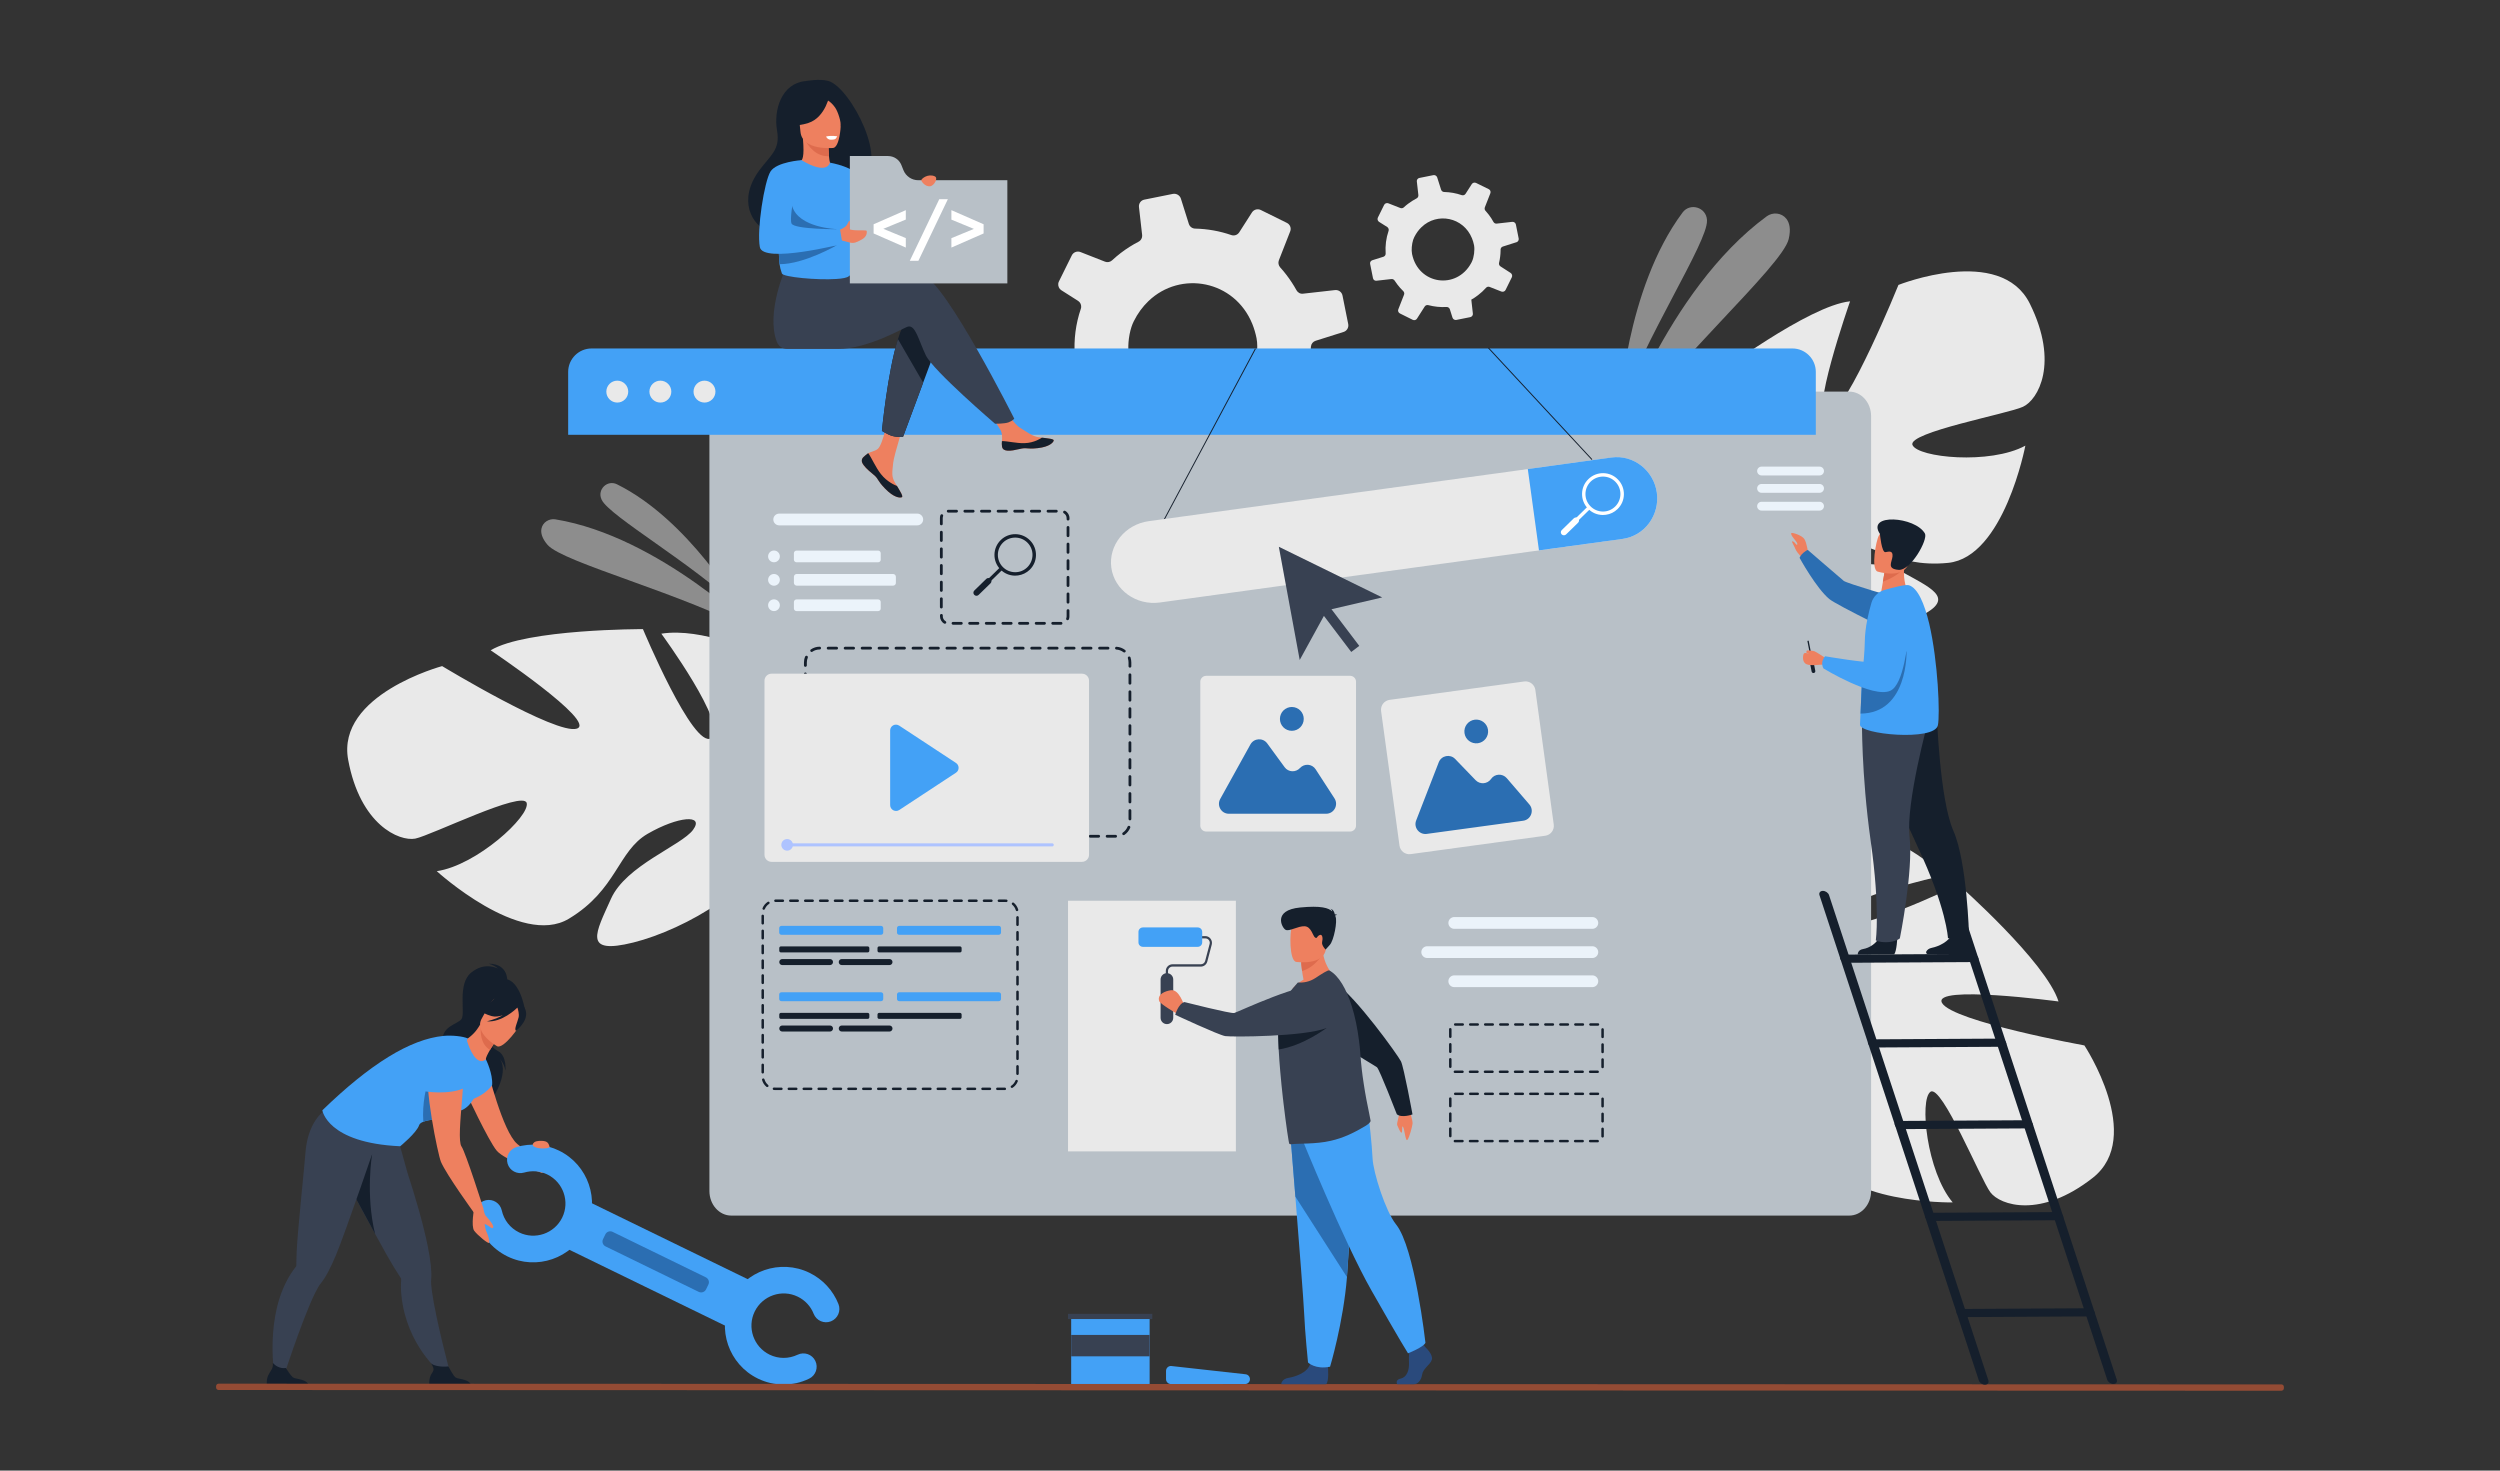 <svg xmlns="http://www.w3.org/2000/svg" xmlns:xlink="http://www.w3.org/1999/xlink" id="_x2018_&#xEB;&#xEE;&#xE9;_x5F_1" x="0px" y="0px" viewBox="0 0 3400 2000" style="enable-background:new 0 0 3400 2000;" xml:space="preserve"><rect x="0" y="0" width="3400" height="2000" fill="#333333" stroke="none"/><style type="text/css">	.st0{fill:#E9E9E9;}	.st1{opacity:0.5;fill:#E9E9E9;}	.st2{fill:#B8C0C7;}	.st3{fill:#43A1F6;}	.st4{fill:#151F2C;}	.st5{fill:#EE805F;}	.st6{fill:#384152;}	.st7{fill:#2B6EB2;}	.st8{fill:#DE6B4D;}	.st9{fill:#FFFFFF;}	.st10{fill:#944B34;}	.st11{fill:#AEC3FF;}	.st12{fill:#2A4A7C;}	.st13{fill:#EBF3FA;}</style><g>	<path class="st0" d="M1436.4,559.1l41.7-4.7c3.5-0.4,6.9,1.3,8.8,4.2c2.4,3.7,5,7.4,7.8,11c5.1,6.7,10.6,12.9,16.5,18.4  c2.8,2.6,3.7,6.6,2.3,10.1l-16,40.8c-1.7,4.3,0.2,9.3,4.4,11.4l35.9,17.8c4.1,2,9,0.6,11.4-3.2l21.7-34c2-3.4,6.1-4.9,10-3.9  c16.5,4.4,33.7,6.1,50.9,5.1c4.1-0.2,8,2.5,9.2,6.4l7.4,23.4c1.4,4.4,6,7.2,10.6,6.3l39-7.9c0.8-0.2,1.6-0.4,2.3-0.7  c3.4-1.6,5.5-5.3,5-9.1l-3.5-31.2l-0.9-7.6c6.5-3.7,12.9-7.8,18.9-12.5c8.2-6.3,15.6-13.2,22.2-20.6c2.5-2.8,6.5-3.8,10-2.4  l32.9,12.9c4.5,1.7,9.6-0.2,11.7-4.5l13.6-27.5l3.9-7.9c2.1-4.3,0.7-9.5-3.3-12.1l-28.4-18.2c-3.3-2.1-5-6-4-9.7  c2.7-11.2,4.1-22.7,4.3-34.1c0.1-1,0.1-1.9,0.1-2.9c0-0.3,0-0.7,0.1-1c0.4-3.7,2.9-6.7,6.5-7.8l38-12c0.4-0.1,0.9-0.3,1.2-0.5  c3.7-1.8,5.8-6,5-10.1l-7.8-38.9c-0.9-4.7-5.3-7.9-10.1-7.4l-43.5,4.9c-3.7,0.5-7.2-1.4-9-4.7c-3.9-7.1-8.5-14.1-13.6-20.8  c-2.7-3.6-5.6-7-8.5-10.2c-2.4-2.7-3.1-6.5-1.8-9.8l15.4-39.3c1.7-4.3-0.2-9.3-4.4-11.4l-35.6-17.6c-4.3-2.1-9.5-0.7-12.1,3.4  l-17.2,26.9c-2.3,3.6-6.7,5.2-10.8,3.8c-15.8-5.5-32.4-8.4-49.1-8.8c-3.9,0-7.5-2.6-8.7-6.5l-10.8-34.3c-1.5-4.6-6.2-7.3-10.9-6.4  l-38.8,7.8c-4.7,0.9-7.8,5.3-7.3,10l0.2,1.8l4.1,36.2c0.4,3.9-1.5,7.5-5,9.3l0,0c-8.3,4.3-16.4,9.4-24.1,15.3  c-4.1,3.1-8,6.5-11.7,9.9c-2.6,2.4-6.3,3.2-9.6,1.9l-33.4-13.1c-4.6-1.8-9.8,0.2-11.9,4.6l-17.5,35.4c-0.5,1-0.8,2.1-0.9,3.1  c-0.3,3.4,1.2,6.9,4.2,8.8l22.8,14.5c2.8,1.8,4.4,5,4.2,8.2c0,0.8-0.2,1.7-0.5,2.6c-6.9,20.3-9.7,41.8-8.2,63.2  c0.3,3.6-1.7,7-4.9,8.7c-0.5,0.2-0.9,0.4-1.4,0.6l-30.8,9.7c-4.5,1.4-7.2,5.9-6.3,10.6l0.2,0.9l7.6,37.9  C1427.2,556.5,1431.6,559.7,1436.4,559.1z M1703.2,440.7c2.4,6,4.3,12.4,5.7,19.3c2.6,13.1-0.1,33.8-6,45.8  c-0.6,1.3-1.3,2.5-1.9,3.8c-40.8,75.8-147.8,60.7-165.4-24.8c-2.3-11.2-0.9-27.4,3.1-39.9c1-2.9,2-5.6,3.2-7.9  c5.4-10.9,12.2-20,19.9-27.4C1605.7,367.4,1679.1,381.2,1703.2,440.7z"></path>	<path class="st0" d="M2760.6,413c-40-80.7-178.7-25.5-178.7-25.5s-68.1,168.7-95.8,177.9c-27.7,9.2,30-155.6,30-155.6  c-56.1,5.6-183.1,101-183.1,101s43.5,172.3,14.3,174.4c-29.1,2.1-30.7-154.6-30.7-154.6c-50.1,26.6-87.5,98.6-87.5,98.6  c-42.1,113.6,106,161.8,106,161.8s13.8,60.1-9.8,136.8l0,0c0,0-5.9,14.5-10.1,37.9l14.5-2.9c0.4-4.1,1-8.2,1.7-12.1c0,0,0,0,0-0.1  c0-0.1,0-0.1,0-0.2c0.5-2.4,1.3-5.9,2.4-10.2c0,0,0,0,0,0c0,0,0,0,0,0c2.7-9.6,4.4-16.6,5.4-21.6c0,0,0,0,0,0  c7.9-29.9,20-69.3,31.3-79.3c0,0-2.1-1.9-4.4-6c1.4,1.9,2.9,3.9,4.4,6c35.5,48.4,161.6,32.5,228.1,4.6s32.4-41.5-11.2-65.8  c-43.6-24.3-120.1-0.4-145.7-8.3c-25.6-7.8,5.7-27,52.6-32.6c46.9-5.6,79.2,36,155.2,28.3c76-7.7,105-159.4,105-159.4  c-48.3,26.2-146.4,16.2-153.5-0.9s130.1-42.5,150.3-52C2771.8,543.8,2800.6,493.7,2760.6,413z"></path>	<path class="st0" d="M473.5,1033.3c-16.3-88.6,127.8-127.4,127.8-127.4s155.6,94.2,183.3,85c27.7-9.2-117.3-106.5-117.3-106.5  c48.3-29.1,207.1-28.8,207.1-28.8s68.5,164,93,148.3c24.6-15.8-68-142.1-68-142.1c56.1-8.8,129.2,26.5,129.2,26.5  c101.8,65.8,12.1,193,12.1,193s25,56.3,89.8,103.6l0,0c0,0,13.4,8.1,30.8,24.3l-13.4,6.4c-2.8-3.1-5.7-5.9-8.6-8.6c0,0,0,0-0.1,0  c0,0-0.1-0.1-0.1-0.1c-1.9-1.6-4.6-3.9-8-6.7c0,0,0,0,0,0c0,0,0,0,0,0c-7.9-6-13.5-10.6-17.3-14c0,0,0,0,0,0  c-24.2-19.2-57.5-43.5-72.5-44.7c0,0,0.5-2.8-0.1-7.5c0,2.4,0,4.9,0.1,7.5c0.6,60-109.9,122.9-179.9,140.3  c-70,17.4-50.8-13.8-30.5-59.4c20.4-45.6,95.9-72.3,111.7-93.9c15.8-21.6-20.8-18.2-61.7,5.4c-40.9,23.6-41.8,76.2-107.3,115.6  c-65.5,39.4-179.6-64.7-179.6-64.7c54.4-8,126.9-74.8,122.3-92.7c-4.6-17.9-129.6,43.9-151.5,48.4  C542.9,1144.6,489.8,1121.8,473.5,1033.3z"></path>	<path class="st0" d="M2846.1,1601.9c70.9-55.6-11.3-180.1-11.3-180.1s-179-32.5-193.6-57.7c-14.6-25.3,158.4-2.1,158.4-2.1  c-16.9-53.8-136-158.8-136-158.8s-160,77.5-167.9,49.4c-8-28.1,145.1-61.4,145.1-61.4c-36.2-43.7-114.3-65.7-114.3-65.7  c-119.8-18.1-136.9,136.6-136.9,136.6s-56,25.7-135.9,18.2l0,0c0,0-15.4-2.8-39.2-2.2l5.8,13.6c4.1-0.4,8.2-0.7,12.2-0.8  c0,0,0,0,0.1,0c0.1,0,0.1,0,0.2,0c2.5,0,6.1,0.1,10.4,0.2c0,0,0,0,0,0c0,0,0,0,0,0c9.9,0.7,17.1,1,22.2,0.9c0,0,0,0,0,0  c30.9,1.7,71.9,5.5,84,14.6c0,0,1.5-2.4,5-5.6c-1.6,1.8-3.3,3.6-5,5.6c-40.2,44.5,0.9,164.8,41.8,224.2  c40.9,59.4,47.2,23.3,62.2-24.3c15-47.6-24-117.7-21.5-144.3c2.5-26.6,27.6,0.1,42.6,44.9c15,44.8-19.2,84.8,3.8,157.7  c23,72.9,177.4,70.5,177.4,70.5c-35.5-42-45.5-140.1-30.2-150.5c15.3-10.4,68,118.8,81.4,136.7  C2720.3,1639.4,2775.2,1657.5,2846.1,1601.9z"></path>	<g>		<path class="st1" d="M2202.4,559c0,0,8.3-166,85.9-270c10.3-13.8,32.3-7,33.2,10.2c0,0.3,0,0.6,0,0.9   C2322.5,329.5,2236.6,459.8,2202.4,559z"></path>		<path class="st1" d="M2195.4,606.8c0,0,69.9-211.6,207.2-312.5c8.4-6.2,20.4-5,26.8,3.2c4.2,5.3,6.5,13.9,3.2,27.7   C2423.7,362.2,2271.9,495.1,2195.4,606.8z"></path>	</g>	<g>		<path class="st1" d="M1006.7,828.6c0,0-69.6-121.5-167.7-170c-13-6.4-27,7.1-21,20.4c0.1,0.2,0.2,0.4,0.3,0.7   C828.9,702.1,943.3,767.2,1006.7,828.6z"></path>		<path class="st1" d="M1030.3,861.8c0,0-133.3-132.2-275-155.5c-8.6-1.4-17.2,4.1-18.9,12.6c-1.1,5.6,0.4,12.9,8.2,22   C765.4,765.3,930.2,807.2,1030.3,861.8z"></path>	</g>	<path class="st2" d="M2544.7,566v1053.8c0,18.4-13.3,33.4-29.7,33.4H994.5c-16.4,0-29.7-15-29.7-33.4V566  c0-18.5,13.3-33.4,29.7-33.4H2515C2531.4,532.6,2544.7,547.5,2544.7,566z"></path>	<g>		<path class="st3" d="M2469.5,505.8v85.5H772.7v-85.5c0-17.6,14.3-31.9,31.9-31.9h1633C2455.2,473.9,2469.5,488.2,2469.5,505.8z"></path>		<g>			<path class="st0" d="M824.6,532.6c0-8.2,6.7-14.9,14.9-14.9s14.9,6.7,14.9,14.9c0,8.2-6.7,14.9-14.9,14.9    S824.6,540.8,824.6,532.6z"></path>			<path class="st0" d="M883.2,532.6c0-8.2,6.7-14.9,14.9-14.9s14.9,6.7,14.9,14.9c0,8.2-6.7,14.9-14.9,14.9    S883.2,540.8,883.2,532.6z"></path>			<path class="st0" d="M943.2,532.6c0-8.2,6.7-14.9,14.9-14.9c8.2,0,14.9,6.7,14.9,14.9c0,8.2-6.7,14.9-14.9,14.9    C949.8,547.4,943.2,540.8,943.2,532.6z"></path>		</g>	</g>	<path class="st0" d="M1872,381.8l20.3-2.3c1.7-0.2,3.3,0.6,4.3,2c1.2,1.8,2.4,3.6,3.8,5.4c2.5,3.3,5.2,6.3,8,9  c1.3,1.3,1.8,3.2,1.1,4.9l-7.8,19.9c-0.9,2.1,0.1,4.5,2.2,5.6l17.5,8.7c2,1,4.4,0.3,5.6-1.5l10.6-16.6c1-1.6,3-2.4,4.9-1.9  c8,2.1,16.4,3,24.8,2.5c2-0.1,3.9,1.2,4.5,3.1l3.6,11.4c0.7,2.2,2.9,3.5,5.2,3.1l19-3.8c0.4-0.1,0.8-0.2,1.1-0.4  c1.6-0.8,2.7-2.6,2.4-4.5l-1.7-15.2l-0.4-3.7c3.2-1.8,6.3-3.8,9.2-6.1c4-3.1,7.6-6.4,10.8-10c1.2-1.4,3.2-1.9,4.9-1.2l16,6.3  c2.2,0.8,4.7-0.1,5.7-2.2l6.6-13.4l1.9-3.8c1-2.1,0.3-4.6-1.6-5.9l-13.8-8.9c-1.6-1-2.4-2.9-2-4.7c1.3-5.5,2-11,2.1-16.6  c0-0.5,0-0.9,0-1.4c0-0.2,0-0.3,0-0.5c0.2-1.8,1.4-3.3,3.1-3.8l18.5-5.9c0.2-0.1,0.4-0.2,0.6-0.2c1.8-0.9,2.8-2.9,2.4-4.9l-3.8-19  c-0.5-2.3-2.6-3.8-4.9-3.6l-21.2,2.4c-1.8,0.2-3.5-0.7-4.4-2.3c-1.9-3.5-4.1-6.9-6.6-10.1c-1.3-1.7-2.7-3.4-4.2-5  c-1.2-1.3-1.5-3.1-0.9-4.8l7.5-19.1c0.8-2.1-0.1-4.5-2.1-5.5l-17.3-8.5c-2.1-1-4.6-0.4-5.9,1.6l-8.4,13.1c-1.1,1.8-3.3,2.5-5.2,1.9  c-7.7-2.7-15.8-4.1-23.9-4.3c-1.9,0-3.6-1.3-4.2-3.1l-5.3-16.7c-0.7-2.2-3-3.6-5.3-3.1l-18.9,3.8c-2.3,0.4-3.8,2.6-3.5,4.8l0.1,0.9  l2,17.6c0.2,1.9-0.8,3.7-2.4,4.5l0,0c-4,2.1-8,4.6-11.7,7.4c-2,1.5-3.9,3.1-5.7,4.8c-1.3,1.2-3.1,1.5-4.7,0.9l-16.3-6.4  c-2.2-0.9-4.8,0.1-5.8,2.2l-8.5,17.2c-0.2,0.5-0.4,1-0.4,1.5c-0.2,1.6,0.6,3.3,2,4.3l11.1,7c1.3,0.9,2.1,2.4,2.1,4  c0,0.4-0.1,0.8-0.2,1.2c-3.4,9.9-4.7,20.3-4,30.8c0.1,1.8-0.8,3.4-2.4,4.2c-0.2,0.1-0.5,0.2-0.7,0.3l-15,4.7  c-2.2,0.7-3.5,2.9-3,5.1l0.1,0.4l3.7,18.5C1867.5,380.5,1869.6,382.1,1872,381.8z M2001.9,324.1c1.2,2.9,2.1,6,2.8,9.4  c1.2,6.4-0.1,16.5-2.9,22.3c-0.3,0.6-0.6,1.2-0.9,1.8c-19.9,36.9-72,29.6-80.5-12.1c-1.1-5.4-0.4-13.4,1.5-19.4  c0.5-1.4,1-2.7,1.6-3.8c2.7-5.3,5.9-9.7,9.7-13.3C1954.4,288.4,1990.2,295.2,2001.9,324.1z"></path>	<g>		<path class="st4" d="M689.9,1335.3c0,0,2.3-24.7-25.3-24.7c0,0,8.3,2.3,12.7,6.8c0,0-17.6-10.3-36.7,5.5   c-19.1,15.9-7.2,55.6-13.1,63.2c-5.8,7.5-28.5,9.1-25.7,33.5c2.8,24.4,71.9,55,67.4,75.2c0,0,27.1-39.8,7.7-58   c0,0,9.4,8.9,10.4,19.5c0,0,2.6-20.6-10.6-27.2c-11.6-5.8-21.1-27.2-20.1-31C657.7,1394.2,689.9,1335.3,689.9,1335.3z"></path>		<path class="st5" d="M662.8,1453.7c0,0,20.6,85.2,40.8,102.2c12.1,10.2,48.3,33.7,48.3,33.7l-15,5.5c0,0-50.1-16.9-61.3-30.1   c-11.2-13.2-41.9-79.3-41.9-79.3L662.8,1453.7z"></path>		<path class="st6" d="M469.3,1603.3c0.2,0.3,0.4,0.7,0.6,1c4.5,7.8,14.8,27,26.2,48c5.4,10,11,20.3,16.4,30.1   c9.2,16.8,17.6,31.8,22.5,39.8c5,8.1,8.6,13.7,10.1,16c0,0,0,0,0,0c0.4,0.7,0.5,1.5,0.5,2.3c-0.5,7.1-0.4,14.2,0.3,21.1   c6.9,68.3,52.9,104.9,52.9,104.9l13.7,2c0,0-19.4-71.8-25.1-112.4c-1-6.9-1.4-12.5-1-16.1c1-10.6-0.9-26.1-4.4-43.9   c-6.3-31.7-17.9-70.6-28-101.7c-0.6-2-19.9-71.7-19.9-71.7c-16.2,14.1-75.1,20-75.1,20S449,1567.1,469.3,1603.3z"></path>		<path class="st4" d="M641.3,1885.9h-57.2c0,0-1.4-8.7,1.6-15.3c2.9-6.3,6.9-6.5,0.5-16.5c3.6,3.7,15.3,5.3,23.6,4.2   c1,1.6,6.5,12.7,9.9,15.1C623.5,1876,640.1,1875.1,641.3,1885.9z"></path>		<path class="st4" d="M469.3,1603.3c0.2,0.3,0.4,0.7,0.6,1c4.5,7.8,28.9,52.8,40.2,73.8c-13.2-54.3-4-108.5-4-108.5L469.3,1603.3z"></path>		<path class="st4" d="M682.1,1331.8c0.4-1.5-32.6,14.9-34.3,16.8c-15.5,17.2-11.1,39.6-2.2,39.8c5.7,0.1,4.6,9.6,4.6,9.6l63.3-26.8   C713.5,1371.2,705.9,1326.8,682.1,1331.8z"></path>		<path class="st3" d="M660.9,1440.9c0,0,9.6,19.2,8.4,34.9c0,0-11.6,18.3-41.7,23C627.6,1498.8,653.5,1440.9,660.9,1440.9z"></path>		<path class="st6" d="M513.9,1547l0.2-10.7c-21.3,2.7-73.4-25.5-73.4-25.5s-22.3,14.8-25.3,57.1c-1.5,20.7-10.9,108-11.9,134.1   c-0.4,9.5-0.5,16.2-0.5,18.9c0,0,0,0,0,0c0,0.8-0.4,1.5-0.9,2.2c-4.4,5.6-8.2,11.5-11.5,17.7c-32.5,60.5-15.5,142.6-15.5,142.6   l7.5-1.9c0,0,27.5-85.2,45.4-122c3-6.2,5.8-11.1,8.1-13.9c6.8-8.2,13.9-22.1,20.9-38.9C470.2,1675.1,513.9,1547,513.9,1547z"></path>		<path class="st4" d="M420.3,1885.9h-57.2c0,0-1.4-8.7,1.6-15.3c2.9-6.3,7.3-9.2,6.3-16.9c3.6,3.7,9.6,7.9,17.8,6.8   c1,1.6,6.5,10.4,9.9,12.9C402.5,1876,419.2,1875.1,420.3,1885.9z"></path>		<path class="st3" d="M623.7,1511c-7.7,1.3,1.3,7.4-9.3,8.6c-15,1.6-30.5,2.8-38.7,6c-3,1.2-4.9,2.6-5.6,4.5   c-3.5,10.6-25.8,28.8-25.8,28.8c-99.5-4.5-105.9-48.9-105.9-48.9c64.6-62.7,119.5-96.9,165-101.2c11.1-1,26,0.4,32.9,3.5   c15.9,7.1,24.6,28.6,24.6,28.6S652.9,1506.1,623.7,1511z"></path>		<path class="st7" d="M614.4,1519.6c-15,1.6-30.5,2.8-38.7,6c-3.3-49.6,20.1-87,20.1-87S611.1,1500.8,614.4,1519.6z"></path>		<path class="st5" d="M635.4,1416.4c2.8,8.9,12.3,34.3,25.4,24.5c-0.4-1.9,2.3-7.4,5.6-13c4.2-7.1,9.1-14.4,9.1-14.4l-21.4-18.7   l-1.3-1.1c-5.6,9.8-11.1,14.5-15.9,18.1C635.5,1412.8,634.9,1414.7,635.4,1416.4z"></path>		<path class="st8" d="M675.5,1413.5c0,0-4.9,7.3-9.1,14.4c-13.3-8.2-13.3-24.7-12.3-33.2L675.5,1413.5z"></path>		<path class="st5" d="M676.1,1422.9c0,0-32.3-18-20.8-37.9c11.5-19.9,15.1-35.7,36.2-25c21.1,10.6,20.7,20.5,18.5,28.1   C707.8,1395.6,684.8,1427.1,676.1,1422.9z"></path>		<path class="st4" d="M715.4,1376.4c-1.5-8.8-6-9.7-9.1-9.1c-11.9-19.7-31.4-12-31.4-12c-10.4,13.1-25.4,15.3-25.4,15.3   s3.7,7,19.2,11.3c4.7,1.3,10.1,0.5,15.2-1.2c-10.7,6-21.9,8.3-21.9,8.3c20.3,1.9,39.7-16.7,41.7-18.7c0.9,2.9,2.6,8.9,1.6,13.3   c-1.3,6-6.7,16.9-3.4,18.3C701.9,1401.8,717.6,1389.7,715.4,1376.4z"></path>		<g>							<rect x="767.2" y="1687.5" transform="matrix(0.899 0.438 -0.438 0.899 846.039 -220.722)" class="st3" width="268" height="70.3"></rect>			<g>				<path class="st3" d="M690.1,1708.7c-22.1-10.8-37.8-30.8-43.1-54.8c-2.1-9.8,4-19.4,13.8-21.6c9.8-2.1,19.4,4,21.6,13.8     c2.9,13.2,11.5,24.1,23.6,30c21.7,10.6,48,1.5,58.6-20.2c10.6-21.7,1.5-48-20.2-58.6c-9.9-4.8-21.1-5.7-31.6-2.6     c-9.6,2.8-19.7-2.6-22.5-12.2c-2.8-9.6,2.6-19.7,12.2-22.5c19.2-5.7,39.7-4,57.7,4.8c39.7,19.3,56.2,67.3,36.9,107     C777.7,1711.5,729.7,1728.1,690.1,1708.7z"></path>			</g>			<g>				<path class="st3" d="M1030.8,1874.9c-39.7-19.3-56.2-67.3-36.9-107c19.3-39.7,67.3-56.2,107-36.9c18,8.8,32,23.9,39.4,42.5     c3.7,9.3-0.9,19.8-10.2,23.5c-9.3,3.7-19.8-0.9-23.5-10.2c-4-10.2-11.7-18.5-21.6-23.3c-21.7-10.6-48-1.5-58.6,20.2     c-10.6,21.7-1.5,48,20.2,58.6c12.1,5.9,26,5.9,38.2,0.1c9-4.3,19.8-0.5,24.1,8.5c4.3,9,0.5,19.8-8.5,24.1     C1078.3,1885.7,1052.9,1885.6,1030.8,1874.9z"></path>			</g>			<path class="st7" d="M950.4,1757l-126.9-61.9c-3.6-1.8-5.2-6.2-3.4-9.8l3.2-6.6c1.8-3.6,6.2-5.2,9.8-3.4l126.9,61.9    c3.6,1.8,5.2,6.2,3.4,9.8l-3.2,6.6C958.4,1757.2,954,1758.7,950.4,1757z"></path>		</g>		<path class="st5" d="M657.6,1644.6c0,0,0.7,6,3.2,9.1c2.5,3.1,9.9,10.6,10.1,15c0,0-0.4,2-2,1.6c-1.6-0.4-7.1-5.8-9.9-5.4   c0,0,1.5,8.8,3,11.3c1.5,2.5,4.2,11.8,3.3,14c-0.9,2.1-15.9-10.3-20.4-16.4c-4.5-6.1-0.1-30.8-0.1-30.8L657.6,1644.6z"></path>		<path class="st5" d="M627.4,1430.2c0,0-37.8-2.1-44.5,21.7c-6.7,23.7,12.6,118.4,16.8,128.2c7.6,17.8,44.5,68.6,44.5,68.6   l13.6-4.1c0,0-24.6-77.6-30.1-85.3C618.9,1547.2,638.7,1440.5,627.4,1430.2z"></path>		<path class="st3" d="M575.4,1483.6c0.1,0.6,35.8,6.6,58.1-4.8c0,0,18.6-58.4-8-55.6c-26.6,2.8-42.4,11.2-43.1,23.9   C581.7,1460,575.4,1483.6,575.4,1483.6z"></path>		<path class="st5" d="M733.3,1551.6c-1.8,0.1-5.1,0.7-6.3,1.6c-2.1,1.6-4.4,4.4,0.2,6.7c6.9,3.4,20.8,1.9,20.2-0.2   C745.8,1553.2,743.3,1551.2,733.3,1551.6z"></path>	</g>	<g>		<path class="st5" d="M1173.7,622.2c-1.8,2.1-2.1,4.4-1.2,6.9c0,0,0,0,0,0c1.7,4.6,7.2,9.8,13.6,14.9c0.8,0.7,1.5,1.3,2.2,1.8   c0.2,0.1,0.3,0.3,0.5,0.4c0.1,0.1,0.3,0.2,0.4,0.3c6,5.5,3.7,6.8,14.4,17.9c12.2,12.7,20.6,13,23,11.8c2-1-2.1-7.7-6.7-15.3   c-0.2-0.4-0.4-0.7-0.7-1.1c-0.6-1-1.2-2-1.8-3c-5.3-9.1-4-13.4-2.7-27c1-11,17.2-61.7,17.2-61.7l-23.4-4c0,0-7.1,40.3-14.8,46.5   c-4.2,3.3-8.8,3.4-12.8,5.8c-0.3,0.2-0.6,0.3-0.8,0.5C1177.9,618.6,1175.6,620.1,1173.7,622.2z"></path>		<path class="st4" d="M1173.7,622.2c-1.8,2.1-2.1,4.4-1.2,6.9c0,0,0,0,0,0c2,4.6,7.4,9.7,13.6,14.8c0.8,0.7,1.5,1.3,2.2,1.9   c0.2,0.1,0.3,0.3,0.5,0.4c0.1,0.1,0.3,0.2,0.4,0.3c6,5.5,3.7,6.8,14.4,17.9c12.2,12.7,20.6,13,23,11.8c2-1-2.1-7.7-6.7-15.3   c-2.4-0.9-13.4-5.4-21.8-16.1c-7.4-9.4-12.3-21.5-17.3-28.5c-0.3,0.2-0.6,0.3-0.8,0.5C1177.9,618.6,1175.6,620.1,1173.7,622.2z"></path>		<path class="st5" d="M1362.7,607.6c1.4,7.2,11.8,6,23.3,3.2c11.5-2.8,8.8,0.5,25.2-1.3c16.4-1.8,21.4-7.9,21.9-10.4   c0.4-2.2-7.7-2.9-16.3-3.9c-1.1-0.1-2.2-0.3-3.3-0.4c-9.8-1.2-17-7.6-25.9-12.8c-8.4-4.9-21-25-21-25l-22.5,1.8   c0,0,11.8,17.9,16.4,25.7c2.7,4.6,2.5,10.6,2.2,15.3C1362.3,602.4,1362.2,605,1362.7,607.6z"></path>		<path class="st4" d="M1386,610.8c11.5-2.8,8.8,0.5,25.2-1.3c16.4-1.8,21.4-7.9,21.9-10.4c0.4-2.2-7.7-2.9-16.3-3.9l-0.1,0.2   c0,0-9.8,7-23.5,7.3c-11.1,0.3-22.9-2.9-30.6-2.8c-0.2,2.5-0.3,5.1,0.2,7.7C1364.1,614.8,1374.4,613.6,1386,610.8z"></path>		<path class="st4" d="M1276.5,463.8l-21,56.6l-27.4,73.8c0,0-7.4,0.7-14.6-1.3c-6.6-1.9-14.1-6.9-14.1-6.9s7.6-79.3,21.8-124.8   c3.6-11.7,7.7-21.1,12.2-26.5C1255.5,408.8,1276.5,463.8,1276.5,463.8z"></path>		<path class="st6" d="M1255.2,374c-13.8-4.4-53,1.3-92.5,9l-8.3-13.6l-85.2-6.7c0,0-28.1,62.4-12.7,102.1c2.3,5.8,6.8,9.6,14.4,9.7   c0,0,1.2,0,1.2,0c0,0,50.7,0,67.2,0c42.4,0,89.7-29.1,95.8-30.4c10-2,14,18,24,39.1c10,21,94.2,93.1,94.2,93.1s12.9,0.1,18.3-1.9   c5.7-2.2,7.8-5,7.8-5S1286.2,384,1255.2,374z"></path>		<path class="st4" d="M1126.2,110c-11.9-3.1-28.3,0-31,0.3c-32.4,3.2-43.3,39.4-38.4,67.4c4.5,25.9-8.6,33.1-23.8,53.5   c-30.5,41-10.6,75.6,13.5,84.5c14.4,5.3,34.5-8.1,34.5-8.1c0.4,0.1,63-41.1,88.7-64.3C1212.5,226.5,1156.6,117.8,1126.2,110z"></path>		<path class="st5" d="M1131,228.6c0.9,3-13.3,8.5-24.2,6.5c-10.2-1.9-21.6-13.8-19.2-14.9c3.9-1.9,6.5-6.5,4.4-31.4l1.9,0.2   l32.6,3.7c0,0,0.1,10.2,0.9,19.7C1128,220.4,1129.6,223.7,1131,228.6z"></path>		<path class="st8" d="M1126.5,192.7c0,0,0.1,10.2,0.9,19.7c-18,1-28.8-14.6-33.4-23.4L1126.5,192.7z"></path>		<path class="st5" d="M1133.2,201.2c0,0-42.4,4.2-44.6-22.3c-2.2-26.4-9.1-43.7,17.8-47.5c27-3.8,33.1,5.9,36,14.5   C1145.3,154.7,1144.2,199.5,1133.2,201.2z"></path>		<path class="st4" d="M1128.7,127.3c0,0-5.3,32.3-29.5,40c-17.6,5.6-25.6,1.9-25.6,1.9s8.5-11.2,11.5-26.9c0.9-4.6,4.2-8.4,8.6-9.9   C1106.2,128.3,1121.4,117.1,1128.7,127.3z"></path>		<path class="st4" d="M1120.7,134.2c0,0,8,1.8,15.1,12.1c3.9,5.6,8.4,19.8,7.6,26.1c0,0,7.4-29.9-3.4-41   C1128.5,119.6,1120.7,134.2,1120.7,134.2z"></path>		<path class="st3" d="M1054.6,315.5c0.8,3.2,1.4,6.2,1.9,8.9c0.9,4.4,1.5,8.2,1.9,11.5c1.3,10.4,0.9,16.6,1.8,23.4   c0.5,3.8,1.4,7.7,3.2,12.7c1.8,4.8,47.8,9.2,74,7.4c8.3-0.5,14.7-1.7,16.9-3.7c9.3-8.1,8.4,9.7,9.7-75.7   c0.6-41.7-35.4-78.8-35.4-78.8s-2.9,17.8-38.6-3.4c-1.3-0.7-15.3,20.1-28.9,45.7C1046.3,291.9,1050.4,297.8,1054.6,315.5z"></path>		<path class="st6" d="M1255.5,520.4l-27.4,73.8c0,0-7.4,0.7-14.6-1.3c-6.6-1.9-14.1-6.9-14.1-6.9s7.6-79.3,21.8-124.8L1255.5,520.4   z"></path>		<path class="st3" d="M1128.7,221.2c0,0,36.7,6.2,41,22c4.3,15.8,34.1,104.2,34.1,104.2s-23.1,7.9-31.7-0.7c-8.6-8.6-30-80-30-80   L1128.7,221.2z"></path>		<path class="st9" d="M1123.4,185.7c0,0,1.8,4.3,6.5,4.3c4.7,0,6-0.7,6.9-1.7c0.9-1,1.8-2.9,1.8-2.9S1130.7,183.9,1123.4,185.7z"></path>		<path class="st7" d="M1058.4,335.9c1.3,10.4,0.9,16.6,1.8,23.4c33.3,0.1,77.9-25.8,77.9-25.8L1058.4,335.9z"></path>		<path class="st7" d="M1138.1,311.6c0,0-51.9-1.5-60.7-31.1c-9.6-32.4-20.4,13.3-20.4,13.3l5.7,29.2h57L1138.1,311.6z"></path>		<g>			<path class="st2" d="M1228.7,231.5l-2.8-7c-3-7.5-10.2-12.3-18.3-12.3h-51.8v32.9v140.3h214.2V245.1h-121.2    C1240,245.1,1232,239.7,1228.7,231.5z"></path>			<g>				<path class="st9" d="M1188.1,317.5V305l43.8-19.2v12.8l-30.6,12.6l30.6,12.6v12.9L1188.1,317.5z"></path>				<path class="st9" d="M1277.4,270.9h11.7l-40.1,83.8h-11.7L1277.4,270.9z"></path>				<path class="st9" d="M1337.7,305v12.5l-43.8,19.2v-12.8l30.6-12.6l-30.6-12.6v-12.9L1337.7,305z"></path>			</g>		</g>		<path class="st5" d="M1138.1,318.5l3.8-5.9c0,0,3-1,7.1-3.9c5-3.5,4.3-8.7,6.8-8.2l0,11.5l-0.3,0c10.6,2.8,23.1-0.2,23.3,2.4   c0.7,7.3-5,10.6-9.7,12.9c-3.6,1.7-7.7,4.4-14.3,2.3c-4.8-1.5-12.3-3-12.3-3L1138.1,318.5z"></path>		<path class="st3" d="M1090.1,217.8c0,0-33.7,2.2-42.2,15.4c-8.4,13.2-18.9,79.9-14.5,102.9c4.4,22.9,112.4-4.4,112.4-4.4   l-3.4-19.9c0,0-62.3,0.4-65.9-7.8C1071.8,293.2,1090.1,217.8,1090.1,217.8z"></path>		<path class="st5" d="M1252.9,245c-0.3,0.9,5.1,9.7,12.7,8.2c4.8-1,11-11.2,5.5-13.5C1262,235.9,1253.6,242.7,1252.9,245z"></path>	</g>	<g>		<g>							<rect x="1511.6" y="590.6" transform="matrix(0.471 -0.882 0.882 0.471 348.627 1763.679)" class="st4" width="266" height="1.3"></rect>		</g>		<g>							<rect x="2094.8" y="446.3" transform="matrix(0.733 -0.68 0.68 0.733 184.845 1570.992)" class="st4" width="1.3" height="207.1"></rect>		</g>		<g>			<path class="st0" d="M2253.3,670.1c2.1,15.2-2.1,29.9-10.5,41.3c-8.4,11.4-21.1,19.4-35.9,21.5l-629.5,86.5    c-32.1,4.4-61.8-16.9-66-47.3c-2.1-15.2,2.6-29.9,11.8-41.4c9.2-11.5,23-19.7,39-21.9l629.5-86.5    C2221.4,618.1,2249.1,639.7,2253.3,670.1z"></path>			<path class="st3" d="M2253.3,670.1c2.1,15.2-2.1,29.9-10.5,41.3c-8.4,11.4-21.1,19.4-35.9,21.5L2093,748.5l-15.2-110.6    l113.9-15.7C2221.4,618.1,2249.1,639.7,2253.3,670.1z"></path>			<g>				<g>					<path class="st9" d="M2184,700.1c-1.4,0.2-2.8,0.3-4.3,0.3c-7.6-0.1-14.7-3.1-20-8.6c-11-11.2-10.8-29.3,0.5-40.2l0,0      c11.2-11,29.3-10.8,40.2,0.5c11,11.2,10.8,29.3-0.5,40.2C2195.5,696.6,2190,699.3,2184,700.1z M2163.4,654.9      c-9.4,9.2-9.6,24.2-0.4,33.6c4.4,4.5,10.4,7.1,16.7,7.2c6.3,0.1,12.3-2.3,16.9-6.8c9.4-9.2,9.6-24.2,0.4-33.6      C2187.9,645.9,2172.8,645.8,2163.4,654.9L2163.4,654.9z"></path>				</g>									<rect x="2145.1" y="684.3" transform="matrix(0.699 0.715 -0.715 0.699 1149.952 -1324.015)" class="st9" width="4.7" height="38.8"></rect>				<path class="st9" d="M2123.9,726.8L2123.9,726.8c-1.6-1.7-1.6-4.3,0.1-5.9l16.4-16c1.7-1.6,4.3-1.6,5.9,0.1l0,0     c1.6,1.7,1.6,4.3-0.1,5.9l-16.4,16C2128.2,728.4,2125.5,728.4,2123.9,726.8z"></path>			</g>		</g>	</g>	<g>		<path class="st3" d="M1198.2,1271.3h-135.5c-1.6,0-3-1.3-3-3v-6.1c0-1.6,1.3-3,3-3h135.5c1.6,0,3,1.3,3,3v6.1   C1201.2,1269.9,1199.9,1271.3,1198.2,1271.3z"></path>		<g>			<path class="st4" d="M1128.8,1312.5h-64.9c-2.3,0-4.1-1.8-4.1-4.1l0,0c0-2.3,1.8-4.1,4.1-4.1h64.9c2.3,0,4.1,1.8,4.1,4.1l0,0    C1132.9,1310.7,1131,1312.5,1128.8,1312.5z"></path>			<g>				<path class="st4" d="M1180,1295.3h-117.9c-1.3,0-2.3-1-2.3-2.3v-3.6c0-1.3,1-2.3,2.3-2.3H1180c1.3,0,2.3,1,2.3,2.3v3.6     C1182.3,1294.3,1181.3,1295.3,1180,1295.3z"></path>				<path class="st4" d="M1305.6,1295.3h-110c-1.2,0-2.2-1-2.2-2.2v-3.8c0-1.2,1-2.2,2.2-2.2h110c1.2,0,2.2,1,2.2,2.2v3.8     C1307.8,1294.4,1306.8,1295.3,1305.6,1295.3z"></path>				<path class="st4" d="M1209.7,1312.5h-64.9c-2.3,0-4.1-1.8-4.1-4.1l0,0c0-2.3,1.8-4.1,4.1-4.1h64.9c2.3,0,4.1,1.8,4.1,4.1l0,0     C1213.8,1310.7,1212,1312.5,1209.7,1312.5z"></path>			</g>		</g>		<path class="st3" d="M1358.4,1271.3h-135.5c-1.6,0-3-1.3-3-3v-6.1c0-1.6,1.3-3,3-3h135.5c1.6,0,3,1.3,3,3v6.1   C1361.4,1269.9,1360,1271.3,1358.4,1271.3z"></path>	</g>	<g>		<path class="st3" d="M1198.2,1361.6h-135.5c-1.6,0-3-1.3-3-3v-6.1c0-1.6,1.3-3,3-3h135.5c1.6,0,3,1.3,3,3v6.1   C1201.2,1360.3,1199.9,1361.6,1198.2,1361.6z"></path>		<g>			<path class="st4" d="M1128.8,1402.9h-64.9c-2.3,0-4.1-1.8-4.1-4.1l0,0c0-2.3,1.8-4.1,4.1-4.1h64.9c2.3,0,4.1,1.8,4.1,4.1l0,0    C1132.9,1401,1131,1402.9,1128.8,1402.9z"></path>			<g>				<path class="st4" d="M1180,1385.7h-117.9c-1.3,0-2.3-1-2.3-2.3v-3.6c0-1.3,1-2.3,2.3-2.3H1180c1.3,0,2.3,1,2.3,2.3v3.6     C1182.3,1384.7,1181.3,1385.7,1180,1385.7z"></path>				<path class="st4" d="M1305.6,1385.7h-110c-1.2,0-2.2-1-2.2-2.2v-3.8c0-1.2,1-2.2,2.2-2.2h110c1.2,0,2.2,1,2.2,2.2v3.8     C1307.8,1384.7,1306.8,1385.7,1305.6,1385.7z"></path>				<path class="st4" d="M1209.7,1402.9h-64.9c-2.3,0-4.1-1.8-4.1-4.1l0,0c0-2.3,1.8-4.1,4.1-4.1h64.9c2.3,0,4.1,1.8,4.1,4.1l0,0     C1213.8,1401,1212,1402.9,1209.7,1402.9z"></path>			</g>		</g>		<path class="st3" d="M1358.4,1361.6h-135.5c-1.6,0-3-1.3-3-3v-6.1c0-1.6,1.3-3,3-3h135.5c1.6,0,3,1.3,3,3v6.1   C1361.4,1360.3,1360,1361.6,1358.4,1361.6z"></path>	</g>	<g>		<polygon class="st6" points="1879.8,812.5 1804.7,830 1767.6,897.6 1739.2,743.6   "></polygon>					<rect x="1812.3" y="811.3" transform="matrix(0.797 -0.604 0.604 0.797 -144.697 1271.408)" class="st6" width="13.7" height="79.4"></rect>	</g>	<g>		<path class="st0" d="M1836.1,1130.9h-195.6c-4.5,0-8.1-3.6-8.1-8.1V927.2c0-4.5,3.6-8.1,8.1-8.1h195.6c4.5,0,8.1,3.6,8.1,8.1   v195.6C1844.2,1127.3,1840.5,1130.9,1836.1,1130.9z"></path>		<g>			<path class="st7" d="M1659.5,1086.6l41.1-74.2c4.8-8.6,16.9-9.4,22.8-1.4l23.7,32.4c5,6.9,15.1,7.4,20.9,1.1l0,0    c6-6.5,16.5-5.7,21.3,1.8l25.6,39.5c5.8,9-0.6,20.9-11.4,20.9h-132.3C1661,1106.7,1654.5,1095.6,1659.5,1086.6z"></path>			<path class="st7" d="M1740.7,977.7c0-8.9,7.2-16.2,16.2-16.2c8.9,0,16.2,7.2,16.2,16.2c0,8.9-7.2,16.2-16.2,16.2    C1747.9,993.9,1740.7,986.7,1740.7,977.7z"></path>		</g>	</g>	<g>		<path class="st0" d="M2101.5,1136.6l-183,25c-7.4,1-14.2-4.2-15.2-11.6l-25-183c-1-7.4,4.2-14.2,11.6-15.2l183-25   c7.4-1,14.2,4.2,15.2,11.6l25,183C2114.1,1128.8,2108.9,1135.6,2101.5,1136.6z"></path>		<g>			<path class="st7" d="M1926,1115.8l30.7-79.1c3.6-9.2,15.5-11.6,22.3-4.5l27.9,28.9c5.9,6.1,16,5.3,20.9-1.7l0,0    c5-7.3,15.6-7.8,21.4-1.1l30.7,35.7c7,8.1,2.2,20.8-8.4,22.2l-131.1,17.9C1930.2,1135.5,1922.2,1125.4,1926,1115.8z"></path>			<path class="st7" d="M1991.7,997c-1.2-8.9,5-17,13.8-18.2c8.9-1.2,17,5,18.2,13.8c1.2,8.9-5,17-13.8,18.2    S1992.9,1005.9,1991.7,997z"></path>		</g>	</g>	<g>		<rect x="1456.8" y="1790.7" class="st3" width="106.7" height="91.5"></rect>		<rect x="1452.5" y="1786.8" class="st6" width="114.6" height="7.1"></rect>		<rect x="1456.8" y="1815.5" class="st6" width="106.7" height="29.1"></rect>	</g>	<path class="st3" d="M1693.3,1882.3h-100.8c-3.7,0-6.7-3-6.7-6.7v-11.2c0-4,3.5-7.1,7.4-6.6l100.8,11.2c3.4,0.4,5.9,3.2,5.9,6.6  l0,0C1700,1879.3,1697,1882.3,1693.3,1882.3z"></path>	<path class="st10" d="M3102.7,1891.4l-2805.4-1c-1.9,0-3.4-1.5-3.4-3.4l0-1.8c0-1.9,1.5-3.4,3.4-3.4l2805.4,1  c1.9,0,3.4,1.5,3.4,3.4v1.8C3106.1,1889.8,3104.6,1891.4,3102.7,1891.4z"></path>	<g>		<path class="st4" d="M1517.3,1139.2h-11.6c-1.1,0-1.9-0.9-1.9-1.9c0-1.1,0.9-1.9,1.9-1.9h11.5c1.1,0,1.9,0.9,1.9,1.9   C1519.2,1138.3,1518.4,1139.2,1517.3,1139.2z M1494.2,1139.2h-11.5c-1.1,0-1.9-0.9-1.9-1.9c0-1.1,0.9-1.9,1.9-1.9h11.5   c1.1,0,1.9,0.9,1.9,1.9C1496.1,1138.3,1495.2,1139.2,1494.2,1139.2z M1471.1,1139.2h-11.5c-1.1,0-1.9-0.9-1.9-1.9   c0-1.1,0.9-1.9,1.9-1.9h11.5c1.1,0,1.9,0.9,1.9,1.9C1473,1138.3,1472.1,1139.2,1471.1,1139.2z M1448,1139.2h-11.5   c-1.1,0-1.9-0.9-1.9-1.9c0-1.1,0.9-1.9,1.9-1.9h11.5c1.1,0,1.9,0.9,1.9,1.9C1449.9,1138.3,1449.1,1139.2,1448,1139.2z    M1425,1139.2h-11.5c-1.1,0-1.9-0.9-1.9-1.9c0-1.1,0.9-1.9,1.9-1.9h11.5c1.1,0,1.9,0.9,1.9,1.9   C1426.9,1138.3,1426,1139.2,1425,1139.2z M1401.9,1139.2h-11.5c-1.1,0-1.9-0.9-1.9-1.9c0-1.1,0.9-1.9,1.9-1.9h11.5   c1.1,0,1.9,0.9,1.9,1.9C1403.8,1138.3,1402.9,1139.2,1401.9,1139.2z M1378.8,1139.2h-11.5c-1.1,0-1.9-0.9-1.9-1.9   c0-1.1,0.9-1.9,1.9-1.9h11.5c1.1,0,1.9,0.9,1.9,1.9C1380.7,1138.3,1379.9,1139.2,1378.8,1139.2z M1355.8,1139.2h-11.5   c-1.1,0-1.9-0.9-1.9-1.9c0-1.1,0.9-1.9,1.9-1.9h11.5c1.1,0,1.9,0.9,1.9,1.9C1357.7,1138.3,1356.8,1139.2,1355.8,1139.2z    M1332.7,1139.2h-11.5c-1.1,0-1.9-0.9-1.9-1.9c0-1.1,0.9-1.9,1.9-1.9h11.5c1.1,0,1.9,0.9,1.9,1.9   C1334.6,1138.3,1333.7,1139.2,1332.7,1139.2z M1309.6,1139.2h-11.5c-1.1,0-1.9-0.9-1.9-1.9c0-1.1,0.9-1.9,1.9-1.9h11.5   c1.1,0,1.9,0.9,1.9,1.9C1311.5,1138.3,1310.7,1139.2,1309.6,1139.2z M1286.5,1139.2H1275c-1.1,0-1.9-0.9-1.9-1.9   c0-1.1,0.9-1.9,1.9-1.9h11.5c1.1,0,1.9,0.9,1.9,1.9C1288.5,1138.3,1287.6,1139.2,1286.5,1139.2z M1263.5,1139.2h-11.5   c-1.1,0-1.9-0.9-1.9-1.9c0-1.1,0.9-1.9,1.9-1.9h11.5c1.1,0,1.9,0.9,1.9,1.9C1265.4,1138.3,1264.5,1139.2,1263.5,1139.2z    M1240.4,1139.2h-11.5c-1.1,0-1.9-0.9-1.9-1.9c0-1.1,0.9-1.9,1.9-1.9h11.5c1.1,0,1.9,0.9,1.9,1.9   C1242.3,1138.3,1241.5,1139.2,1240.4,1139.2z M1217.3,1139.2h-11.5c-1.1,0-1.9-0.9-1.9-1.9c0-1.1,0.9-1.9,1.9-1.9h11.5   c1.1,0,1.9,0.9,1.9,1.9C1219.3,1138.3,1218.4,1139.2,1217.3,1139.2z M1194.3,1139.2h-11.5c-1.1,0-1.9-0.9-1.9-1.9   c0-1.1,0.9-1.9,1.9-1.9h11.5c1.1,0,1.9,0.9,1.9,1.9C1196.2,1138.3,1195.3,1139.2,1194.3,1139.2z M1171.2,1139.2h-11.5   c-1.1,0-1.9-0.9-1.9-1.9c0-1.1,0.9-1.9,1.9-1.9h11.5c1.1,0,1.9,0.9,1.9,1.9C1173.1,1138.3,1172.3,1139.2,1171.2,1139.2z    M1148.1,1139.2h-11.5c-1.1,0-1.9-0.9-1.9-1.9c0-1.1,0.9-1.9,1.9-1.9h11.5c1.1,0,1.9,0.9,1.9,1.9   C1150.1,1138.3,1149.2,1139.2,1148.1,1139.2z M1125.1,1139.2h-10.3c-0.5,0-0.9,0-1.4,0c-1.1-0.1-1.9-1-1.8-2c0.1-1.1,1-1.9,2-1.8   c0.4,0,0.8,0,1.1,0h10.3c1.1,0,1.9,0.9,1.9,1.9C1127,1138.3,1126.1,1139.2,1125.1,1139.2z M1528.2,1135.8c-0.6,0-1.2-0.3-1.6-0.8   c-0.6-0.9-0.4-2.1,0.5-2.7c2.9-2,5.1-4.7,6.4-8c0.4-1,1.5-1.4,2.5-1.1c1,0.4,1.5,1.5,1.1,2.5c-1.6,3.9-4.3,7.3-7.8,9.7   C1528.9,1135.7,1528.5,1135.8,1528.2,1135.8z M1102.9,1135.2c-0.4,0-0.8-0.1-1.2-0.4c-3.4-2.6-5.9-6.1-7.2-10.2   c-0.3-1,0.2-2.1,1.2-2.4c1-0.3,2.1,0.2,2.4,1.2c1.1,3.3,3.2,6.2,5.9,8.3c0.8,0.6,1,1.8,0.3,2.7   C1104.1,1134.9,1103.5,1135.2,1102.9,1135.2z M1536.7,1115.7c-1.1,0-1.9-0.9-1.9-1.9v-11.5c0-1.1,0.9-1.9,1.9-1.9s1.9,0.9,1.9,1.9   v11.5C1538.6,1114.8,1537.8,1115.7,1536.7,1115.7z M1095.3,1114.5c-1.1,0-1.9-0.9-1.9-1.9V1101c0-1.1,0.9-1.9,1.9-1.9   c1.1,0,1.9,0.9,1.9,1.9v11.5C1097.2,1113.6,1096.4,1114.5,1095.3,1114.5z M1536.7,1092.6c-1.1,0-1.9-0.9-1.9-1.9v-11.5   c0-1.1,0.9-1.9,1.9-1.9s1.9,0.9,1.9,1.9v11.5C1538.6,1091.7,1537.8,1092.6,1536.7,1092.6z M1095.3,1091.4c-1.1,0-1.9-0.9-1.9-1.9   V1078c0-1.1,0.9-1.9,1.9-1.9c1.1,0,1.9,0.9,1.9,1.9v11.5C1097.2,1090.6,1096.4,1091.4,1095.3,1091.4z M1536.7,1069.5   c-1.1,0-1.9-0.9-1.9-1.9v-11.5c0-1.1,0.9-1.9,1.9-1.9s1.9,0.9,1.9,1.9v11.5C1538.6,1068.7,1537.8,1069.5,1536.7,1069.5z    M1095.3,1068.3c-1.1,0-1.9-0.9-1.9-1.9v-11.5c0-1.1,0.9-1.9,1.9-1.9c1.1,0,1.9,0.9,1.9,1.9v11.5   C1097.2,1067.5,1096.4,1068.3,1095.3,1068.3z M1536.7,1046.4c-1.1,0-1.9-0.9-1.9-1.9V1033c0-1.1,0.9-1.9,1.9-1.9s1.9,0.9,1.9,1.9   v11.5C1538.6,1045.6,1537.8,1046.4,1536.7,1046.4z M1095.3,1045.3c-1.1,0-1.9-0.9-1.9-1.9v-11.5c0-1.1,0.9-1.9,1.9-1.9   c1.1,0,1.9,0.9,1.9,1.9v11.5C1097.2,1044.4,1096.4,1045.3,1095.3,1045.3z M1536.7,1023.4c-1.1,0-1.9-0.9-1.9-1.9v-11.5   c0-1.1,0.9-1.9,1.9-1.9s1.9,0.9,1.9,1.9v11.5C1538.6,1022.5,1537.8,1023.4,1536.7,1023.4z M1095.3,1022.2c-1.1,0-1.9-0.9-1.9-1.9   v-11.5c0-1.1,0.9-1.9,1.9-1.9c1.1,0,1.9,0.9,1.9,1.9v11.5C1097.2,1021.4,1096.4,1022.2,1095.3,1022.2z M1536.7,1000.3   c-1.1,0-1.9-0.9-1.9-1.9v-11.5c0-1.1,0.9-1.9,1.9-1.9s1.9,0.9,1.9,1.9v11.5C1538.6,999.5,1537.8,1000.3,1536.7,1000.3z    M1095.3,999.1c-1.1,0-1.9-0.9-1.9-1.9v-11.5c0-1.1,0.9-1.9,1.9-1.9c1.1,0,1.9,0.9,1.9,1.9v11.5   C1097.2,998.3,1096.4,999.1,1095.3,999.1z M1536.7,977.2c-1.1,0-1.9-0.9-1.9-1.9v-11.5c0-1.1,0.9-1.9,1.9-1.9s1.9,0.9,1.9,1.9   v11.5C1538.6,976.4,1537.8,977.2,1536.7,977.2z M1095.3,976.1c-1.1,0-1.9-0.9-1.9-1.9v-11.5c0-1.1,0.9-1.9,1.9-1.9   c1.1,0,1.9,0.9,1.9,1.9v11.5C1097.2,975.2,1096.4,976.1,1095.3,976.1z M1536.7,954.2c-1.1,0-1.9-0.9-1.9-1.9v-11.5   c0-1.1,0.9-1.9,1.9-1.9s1.9,0.9,1.9,1.9v11.5C1538.6,953.3,1537.8,954.2,1536.7,954.2z M1095.3,953c-1.1,0-1.9-0.9-1.9-1.9v-11.5   c0-1.1,0.9-1.9,1.9-1.9c1.1,0,1.9,0.9,1.9,1.9v11.5C1097.2,952.2,1096.4,953,1095.3,953z M1536.7,931.1c-1.1,0-1.9-0.9-1.9-1.9   v-11.5c0-1.1,0.9-1.9,1.9-1.9s1.9,0.9,1.9,1.9v11.5C1538.6,930.3,1537.8,931.1,1536.7,931.1z M1095.3,929.9   c-1.1,0-1.9-0.9-1.9-1.9v-11.5c0-1.1,0.9-1.9,1.9-1.9c1.1,0,1.9,0.9,1.9,1.9V928C1097.2,929.1,1096.4,929.9,1095.3,929.9z    M1536.7,908c-1.1,0-1.9-0.9-1.9-1.9v-5.2c0-1.9-0.3-3.8-0.9-5.6c-0.3-1,0.2-2.1,1.2-2.4c1-0.3,2.1,0.2,2.4,1.2   c0.7,2.2,1.1,4.5,1.1,6.8v5.2C1538.6,907.2,1537.8,908,1536.7,908z M1095.3,906.9c-1.1,0-1.9-0.9-1.9-1.9v-4c0-2.8,0.5-5.5,1.6-8   c0.4-1,1.5-1.4,2.5-1.1c1,0.4,1.4,1.5,1.1,2.5c-0.9,2.1-1.3,4.3-1.3,6.6v4C1097.2,906,1096.4,906.9,1095.3,906.9z M1529.1,887.4   c-0.4,0-0.8-0.1-1.2-0.4c-2.8-2.1-6.1-3.4-9.6-3.6c-1.1-0.1-1.9-1-1.8-2c0.1-1.1,1-1.9,2-1.8c4.3,0.3,8.3,1.8,11.7,4.4   c0.8,0.6,1,1.8,0.4,2.7C1530.2,887.1,1529.6,887.4,1529.1,887.4z M1103.9,886.7c-0.6,0-1.2-0.3-1.6-0.8c-0.6-0.9-0.4-2.1,0.5-2.7   c3.5-2.4,7.7-3.7,11.9-3.7c0,0,0,0,0,0c1.1,0,1.9,0.9,1.9,1.9c0,1.1-0.9,1.9-1.9,1.9c-3.5,0-6.9,1-9.8,3   C1104.6,886.6,1104.3,886.7,1103.9,886.7z M1506.9,883.4h-11.5c-1.1,0-1.9-0.9-1.9-1.9c0-1.1,0.9-1.9,1.9-1.9h11.5   c1.1,0,1.9,0.9,1.9,1.9C1508.8,882.5,1508,883.4,1506.9,883.4z M1483.8,883.4h-11.5c-1.1,0-1.9-0.9-1.9-1.9c0-1.1,0.9-1.9,1.9-1.9   h11.5c1.1,0,1.9,0.9,1.9,1.9C1485.7,882.5,1484.9,883.4,1483.8,883.4z M1460.8,883.4h-11.5c-1.1,0-1.9-0.9-1.9-1.9   c0-1.1,0.9-1.9,1.9-1.9h11.5c1.1,0,1.9,0.9,1.9,1.9C1462.7,882.5,1461.8,883.4,1460.8,883.4z M1437.7,883.4h-11.5   c-1.1,0-1.9-0.9-1.9-1.9c0-1.1,0.9-1.9,1.9-1.9h11.5c1.1,0,1.9,0.9,1.9,1.9C1439.6,882.5,1438.8,883.4,1437.7,883.4z    M1414.6,883.4h-11.5c-1.1,0-1.9-0.9-1.9-1.9c0-1.1,0.9-1.9,1.9-1.9h11.5c1.1,0,1.9,0.9,1.9,1.9   C1416.5,882.5,1415.7,883.4,1414.6,883.4z M1391.6,883.4H1380c-1.1,0-1.9-0.9-1.9-1.9c0-1.1,0.9-1.9,1.9-1.9h11.5   c1.1,0,1.9,0.9,1.9,1.9C1393.5,882.5,1392.6,883.4,1391.6,883.4z M1368.5,883.4H1357c-1.1,0-1.9-0.9-1.9-1.9   c0-1.1,0.9-1.9,1.9-1.9h11.5c1.1,0,1.9,0.9,1.9,1.9C1370.4,882.5,1369.6,883.4,1368.5,883.4z M1345.4,883.4h-11.5   c-1.1,0-1.9-0.9-1.9-1.9c0-1.1,0.9-1.9,1.9-1.9h11.5c1.1,0,1.9,0.9,1.9,1.9C1347.3,882.5,1346.5,883.4,1345.4,883.4z    M1322.4,883.4h-11.5c-1.1,0-1.9-0.9-1.9-1.9c0-1.1,0.9-1.9,1.9-1.9h11.5c1.1,0,1.9,0.9,1.9,1.9   C1324.3,882.5,1323.4,883.4,1322.4,883.4z M1299.3,883.4h-11.5c-1.1,0-1.9-0.9-1.9-1.9c0-1.1,0.9-1.9,1.9-1.9h11.5   c1.1,0,1.9,0.9,1.9,1.9C1301.2,882.5,1300.4,883.4,1299.3,883.4z M1276.2,883.4h-11.5c-1.1,0-1.9-0.9-1.9-1.9   c0-1.1,0.9-1.9,1.9-1.9h11.5c1.1,0,1.9,0.9,1.9,1.9C1278.1,882.5,1277.3,883.4,1276.2,883.4z M1253.2,883.4h-11.5   c-1.1,0-1.9-0.9-1.9-1.9c0-1.1,0.9-1.9,1.9-1.9h11.5c1.1,0,1.9,0.9,1.9,1.9C1255.1,882.5,1254.2,883.4,1253.2,883.4z    M1230.1,883.4h-11.5c-1.1,0-1.9-0.9-1.9-1.9c0-1.1,0.9-1.9,1.9-1.9h11.5c1.1,0,1.9,0.9,1.9,1.9   C1232,882.5,1231.1,883.4,1230.1,883.4z M1207,883.4h-11.5c-1.1,0-1.9-0.9-1.9-1.9c0-1.1,0.9-1.9,1.9-1.9h11.5   c1.1,0,1.9,0.9,1.9,1.9C1208.9,882.5,1208.1,883.4,1207,883.4z M1184,883.4h-11.5c-1.1,0-1.9-0.9-1.9-1.9c0-1.1,0.9-1.9,1.9-1.9   h11.5c1.1,0,1.9,0.9,1.9,1.9C1185.9,882.5,1185,883.4,1184,883.4z M1160.9,883.4h-11.5c-1.1,0-1.9-0.9-1.9-1.9   c0-1.1,0.9-1.9,1.9-1.9h11.5c1.1,0,1.9,0.9,1.9,1.9C1162.8,882.5,1161.9,883.4,1160.9,883.4z M1137.8,883.4h-11.5   c-1.1,0-1.9-0.9-1.9-1.9c0-1.1,0.9-1.9,1.9-1.9h11.5c1.1,0,1.9,0.9,1.9,1.9C1139.7,882.5,1138.9,883.4,1137.8,883.4z"></path>	</g>	<g>		<path class="st4" d="M2172.9,1459.3h-10.3c-0.9,0-1.7-0.8-1.7-1.7s0.8-1.7,1.7-1.7h10.2c0.9,0,1.7,0.8,1.7,1.7   S2173.9,1459.3,2172.9,1459.3z M2152.4,1459.3h-10.2c-0.9,0-1.7-0.8-1.7-1.7s0.8-1.7,1.7-1.7h10.2c0.9,0,1.7,0.8,1.7,1.7   S2153.4,1459.3,2152.4,1459.3z M2132,1459.3h-10.2c-0.9,0-1.7-0.8-1.7-1.7s0.8-1.7,1.7-1.7h10.2c0.9,0,1.7,0.8,1.7,1.7   S2132.9,1459.3,2132,1459.3z M2111.6,1459.3h-10.2c-0.9,0-1.7-0.8-1.7-1.7s0.8-1.7,1.7-1.7h10.2c0.9,0,1.7,0.8,1.7,1.7   S2112.5,1459.3,2111.6,1459.3z M2091.1,1459.3h-10.2c-0.9,0-1.7-0.8-1.7-1.7s0.8-1.7,1.7-1.7h10.2c0.9,0,1.7,0.8,1.7,1.7   S2092.1,1459.3,2091.1,1459.3z M2070.7,1459.3h-10.2c-0.9,0-1.7-0.8-1.7-1.7s0.8-1.7,1.7-1.7h10.2c0.9,0,1.7,0.8,1.7,1.7   S2071.6,1459.3,2070.7,1459.3z M2050.2,1459.3H2040c-0.9,0-1.7-0.8-1.7-1.7s0.8-1.7,1.7-1.7h10.2c0.9,0,1.7,0.8,1.7,1.7   S2051.2,1459.3,2050.2,1459.3z M2029.8,1459.3h-10.2c-0.9,0-1.7-0.8-1.7-1.7s0.8-1.7,1.7-1.7h10.2c0.9,0,1.7,0.8,1.7,1.7   S2030.7,1459.3,2029.8,1459.3z M2009.4,1459.3h-10.2c-0.9,0-1.7-0.8-1.7-1.7s0.8-1.7,1.7-1.7h10.2c0.9,0,1.7,0.8,1.7,1.7   S2010.3,1459.3,2009.4,1459.3z M1988.9,1459.3h-9.9c-0.1,0-0.3,0-0.4,0c-0.9,0-1.7-0.8-1.6-1.8c0-0.9,0.8-1.6,1.8-1.6   c0.1,0,0.2,0,0.3,0h9.9c0.9,0,1.7,0.8,1.7,1.7S1989.9,1459.3,1988.9,1459.3z M2179.5,1452.8   C2179.5,1452.8,2179.5,1452.8,2179.5,1452.8c-1,0-1.7-0.8-1.7-1.7l0-0.2v-10c0-0.9,0.8-1.7,1.7-1.7s1.7,0.8,1.7,1.7l0,10.3   C2181.2,1452.1,2180.4,1452.8,2179.5,1452.8z M1972.4,1452.5c-0.9,0-1.7-0.8-1.7-1.7v-10.2c0-0.9,0.8-1.7,1.7-1.7   c0.9,0,1.7,0.8,1.7,1.7v10.2C1974.1,1451.8,1973.3,1452.5,1972.4,1452.5z M2179.5,1432.4c-0.9,0-1.7-0.8-1.7-1.7v-10.2   c0-0.9,0.8-1.7,1.7-1.7s1.7,0.8,1.7,1.7v10.2C2181.2,1431.6,2180.5,1432.4,2179.5,1432.4z M1972.4,1432.1c-0.9,0-1.7-0.8-1.7-1.7   v-10.2c0-0.9,0.8-1.7,1.7-1.7c0.9,0,1.7,0.8,1.7,1.7v10.2C1974.1,1431.4,1973.3,1432.1,1972.4,1432.1z M2179.5,1411.9   c-0.9,0-1.7-0.8-1.7-1.7V1400c0-0.9,0.8-1.7,1.7-1.7s1.7,0.8,1.7,1.7v10.2C2181.2,1411.2,2180.5,1411.9,2179.5,1411.9z    M1972.4,1411.7c-0.9,0-1.7-0.8-1.7-1.7v-10c0-0.1,0-0.2,0-0.3c0-0.9,0.8-1.7,1.8-1.6c0.9,0,1.7,0.8,1.6,1.8l0,0.2v10   C1974.1,1410.9,1973.3,1411.7,1972.4,1411.7z M2173.2,1395C2173.1,1395,2173.1,1395,2173.2,1395l-0.3,0h-9.9   c-0.9,0-1.7-0.8-1.7-1.7c0-0.9,0.8-1.7,1.7-1.7h9.9c0.1,0,0.3,0,0.4,0c0.9,0,1.7,0.8,1.6,1.8   C2174.8,1394.3,2174.1,1395,2173.2,1395z M2152.7,1395h-10.2c-0.9,0-1.7-0.8-1.7-1.7c0-0.9,0.8-1.7,1.7-1.7h10.2   c0.9,0,1.7,0.8,1.7,1.7C2154.4,1394.3,2153.7,1395,2152.7,1395z M2132.3,1395h-10.2c-0.9,0-1.7-0.8-1.7-1.7c0-0.9,0.8-1.7,1.7-1.7   h10.2c0.9,0,1.7,0.8,1.7,1.7C2134,1394.3,2133.2,1395,2132.3,1395z M2111.9,1395h-10.2c-0.9,0-1.7-0.8-1.7-1.7   c0-0.9,0.8-1.7,1.7-1.7h10.2c0.9,0,1.7,0.8,1.7,1.7C2113.6,1394.3,2112.8,1395,2111.9,1395z M2091.4,1395h-10.2   c-0.9,0-1.7-0.8-1.7-1.7c0-0.9,0.8-1.7,1.7-1.7h10.2c0.9,0,1.7,0.8,1.7,1.7C2093.1,1394.3,2092.4,1395,2091.4,1395z M2071,1395   h-10.2c-0.9,0-1.7-0.8-1.7-1.7c0-0.9,0.8-1.7,1.7-1.7h10.2c0.9,0,1.7,0.8,1.7,1.7C2072.7,1394.3,2071.9,1395,2071,1395z    M2050.6,1395h-10.2c-0.9,0-1.7-0.8-1.7-1.7c0-0.9,0.8-1.7,1.7-1.7h10.2c0.9,0,1.7,0.8,1.7,1.7   C2052.3,1394.3,2051.5,1395,2050.6,1395z M2030.1,1395h-10.2c-0.9,0-1.7-0.8-1.7-1.7c0-0.9,0.8-1.7,1.7-1.7h10.2   c0.9,0,1.7,0.8,1.7,1.7C2031.8,1394.3,2031.1,1395,2030.1,1395z M2009.7,1395h-10.2c-0.9,0-1.7-0.8-1.7-1.7c0-0.9,0.8-1.7,1.7-1.7   h10.2c0.9,0,1.7,0.8,1.7,1.7C2011.4,1394.3,2010.6,1395,2009.7,1395z M1989.3,1395h-10.2c-0.9,0-1.7-0.8-1.7-1.7   c0-0.9,0.7-1.7,1.7-1.7h10.2c0.9,0,1.7,0.8,1.7,1.7C1990.9,1394.3,1990.2,1395,1989.3,1395z"></path>	</g>	<g>		<path class="st4" d="M1443.1,849.6h-11.4c-1.1,0-1.9-0.9-1.9-1.9c0-1.1,0.9-1.9,1.9-1.9h11.3c1.1,0,1.9,0.9,1.9,1.9   C1445,848.7,1444.2,849.6,1443.1,849.6z M1420.5,849.6h-11.3c-1.1,0-1.9-0.9-1.9-1.9c0-1.1,0.9-1.9,1.9-1.9h11.3   c1.1,0,1.9,0.9,1.9,1.9C1422.4,848.7,1421.5,849.6,1420.5,849.6z M1397.8,849.6h-11.3c-1.1,0-1.9-0.9-1.9-1.9   c0-1.1,0.9-1.9,1.9-1.9h11.3c1.1,0,1.9,0.9,1.9,1.9C1399.8,848.7,1398.9,849.6,1397.8,849.6z M1375.2,849.6h-11.3   c-1.1,0-1.9-0.9-1.9-1.9c0-1.1,0.9-1.9,1.9-1.9h11.3c1.1,0,1.9,0.9,1.9,1.9C1377.1,848.7,1376.3,849.6,1375.2,849.6z    M1352.6,849.6h-11.3c-1.1,0-1.9-0.9-1.9-1.9c0-1.1,0.9-1.9,1.9-1.9h11.3c1.1,0,1.9,0.9,1.9,1.9   C1354.5,848.7,1353.7,849.6,1352.6,849.6z M1330,849.6h-11.3c-1.1,0-1.9-0.9-1.9-1.9c0-1.1,0.9-1.9,1.9-1.9h11.3   c1.1,0,1.9,0.9,1.9,1.9C1331.9,848.7,1331.1,849.6,1330,849.6z M1307.4,849.6h-11.3c-1.1,0-1.9-0.9-1.9-1.9c0-1.1,0.9-1.9,1.9-1.9   h11.3c1.1,0,1.9,0.9,1.9,1.9C1309.3,848.7,1308.5,849.6,1307.4,849.6z M1285,848.3c-0.3,0-0.6-0.1-0.9-0.2c-3.5-2-5.7-5.8-5.7-9.8   v-1.4c0-1.1,0.9-1.9,1.9-1.9c1.1,0,1.9,0.9,1.9,1.9v1.4c0,2.7,1.5,5.2,3.8,6.5c0.9,0.5,1.2,1.7,0.7,2.6   C1286.3,848,1285.7,848.3,1285,848.3z M1451.9,843.5c-0.2,0-0.4,0-0.7-0.1c-1-0.4-1.5-1.5-1.1-2.5c0.3-0.8,0.5-1.7,0.5-2.6v-7.9   c0-1.1,0.9-1.9,1.9-1.9c1.1,0,1.9,0.9,1.9,1.9v7.9c0,1.4-0.2,2.7-0.7,4C1453.4,843,1452.6,843.5,1451.9,843.5z M1280.2,827.5   c-1.1,0-1.9-0.9-1.9-1.9v-11.3c0-1.1,0.9-1.9,1.9-1.9c1.1,0,1.9,0.9,1.9,1.9v11.3C1282.1,826.6,1281.3,827.5,1280.2,827.5z    M1452.5,820.9c-1.1,0-1.9-0.9-1.9-1.9v-11.3c0-1.1,0.9-1.9,1.9-1.9c1.1,0,1.9,0.9,1.9,1.9V819   C1454.4,820.1,1453.5,820.9,1452.5,820.9z M1280.2,804.9c-1.1,0-1.9-0.9-1.9-1.9v-11.3c0-1.1,0.9-1.9,1.9-1.9   c1.1,0,1.9,0.9,1.9,1.9v11.3C1282.1,804,1281.3,804.9,1280.2,804.9z M1452.5,798.3c-1.1,0-1.9-0.9-1.9-1.9v-11.3   c0-1.1,0.9-1.9,1.9-1.9c1.1,0,1.9,0.9,1.9,1.9v11.3C1454.4,797.5,1453.5,798.3,1452.5,798.3z M1280.2,782.2   c-1.1,0-1.9-0.9-1.9-1.9V769c0-1.1,0.9-1.9,1.9-1.9c1.1,0,1.9,0.9,1.9,1.9v11.3C1282.1,781.4,1281.3,782.2,1280.2,782.2z    M1452.5,775.7c-1.1,0-1.9-0.9-1.9-1.9v-11.3c0-1.1,0.9-1.9,1.9-1.9c1.1,0,1.9,0.9,1.9,1.9v11.3   C1454.4,774.8,1453.5,775.7,1452.5,775.7z M1280.2,759.6c-1.1,0-1.9-0.9-1.9-1.9v-11.3c0-1.1,0.9-1.9,1.9-1.9   c1.1,0,1.9,0.9,1.9,1.9v11.3C1282.1,758.8,1281.3,759.6,1280.2,759.6z M1452.5,753.1c-1.1,0-1.9-0.9-1.9-1.9v-11.3   c0-1.1,0.9-1.9,1.9-1.9c1.1,0,1.9,0.9,1.9,1.9v11.3C1454.4,752.2,1453.5,753.1,1452.5,753.1z M1280.2,737c-1.1,0-1.9-0.9-1.9-1.9   v-11.3c0-1.1,0.9-1.9,1.9-1.9c1.1,0,1.9,0.9,1.9,1.9v11.3C1282.1,736.2,1281.3,737,1280.2,737z M1452.5,730.5   c-1.1,0-1.9-0.9-1.9-1.9v-11.3c0-1.1,0.9-1.9,1.9-1.9c1.1,0,1.9,0.9,1.9,1.9v11.3C1454.4,729.6,1453.5,730.5,1452.5,730.5z    M1280.2,714.4c-1.1,0-1.9-0.9-1.9-1.9v-7.9c0-1.4,0.2-2.7,0.7-4c0.4-1,1.5-1.5,2.5-1.1c1,0.4,1.5,1.5,1.1,2.5   c-0.3,0.8-0.5,1.7-0.5,2.7v7.9C1282.1,713.6,1281.3,714.4,1280.2,714.4z M1452.5,707.9c-1.1,0-1.9-0.9-1.9-1.9v-1.4   c0-2.7-1.5-5.2-3.8-6.5c-0.9-0.5-1.2-1.7-0.7-2.6c0.5-0.9,1.7-1.2,2.6-0.7c3.6,2,5.8,5.8,5.8,9.9v1.4   C1454.4,707,1453.5,707.9,1452.5,707.9z M1436.6,697.1h-11.3c-1.1,0-1.9-0.9-1.9-1.9c0-1.1,0.9-1.9,1.9-1.9h11.3   c1.1,0,1.9,0.9,1.9,1.9C1438.5,696.3,1437.6,697.1,1436.6,697.1z M1414,697.1h-11.3c-1.1,0-1.9-0.9-1.9-1.9c0-1.1,0.9-1.9,1.9-1.9   h11.3c1.1,0,1.9,0.9,1.9,1.9C1415.9,696.3,1415,697.1,1414,697.1z M1391.3,697.1H1380c-1.1,0-1.9-0.9-1.9-1.9   c0-1.1,0.9-1.9,1.9-1.9h11.3c1.1,0,1.9,0.9,1.9,1.9C1393.3,696.3,1392.4,697.1,1391.3,697.1z M1368.7,697.1h-11.3   c-1.1,0-1.9-0.9-1.9-1.9c0-1.1,0.9-1.9,1.9-1.9h11.3c1.1,0,1.9,0.9,1.9,1.9C1370.6,696.3,1369.8,697.1,1368.7,697.1z    M1346.1,697.1h-11.3c-1.1,0-1.9-0.9-1.9-1.9c0-1.1,0.9-1.9,1.9-1.9h11.3c1.1,0,1.9,0.9,1.9,1.9   C1348,696.3,1347.2,697.1,1346.1,697.1z M1323.5,697.1h-11.3c-1.1,0-1.9-0.9-1.9-1.9c0-1.1,0.9-1.9,1.9-1.9h11.3   c1.1,0,1.9,0.9,1.9,1.9C1325.4,696.3,1324.6,697.1,1323.5,697.1z M1300.9,697.1h-11.3c-1.1,0-1.9-0.9-1.9-1.9   c0-1.1,0.8-1.9,1.9-1.9h11.3c1.1,0,1.9,0.9,1.9,1.9C1302.8,696.3,1301.9,697.1,1300.9,697.1z"></path>	</g>	<g>		<path class="st4" d="M2172.9,1553.6h-10.3c-0.9,0-1.7-0.8-1.7-1.7c0-0.9,0.8-1.7,1.7-1.7h10.2c0.9,0,1.7,0.8,1.7,1.7   C2174.6,1552.8,2173.9,1553.6,2172.9,1553.6z M2152.4,1553.6h-10.2c-0.9,0-1.7-0.8-1.7-1.7c0-0.9,0.8-1.7,1.7-1.7h10.2   c0.9,0,1.7,0.8,1.7,1.7C2154.1,1552.8,2153.4,1553.6,2152.4,1553.6z M2132,1553.6h-10.2c-0.9,0-1.7-0.8-1.7-1.7   c0-0.9,0.8-1.7,1.7-1.7h10.2c0.9,0,1.7,0.8,1.7,1.7C2133.7,1552.8,2132.9,1553.6,2132,1553.6z M2111.6,1553.6h-10.2   c-0.9,0-1.7-0.8-1.7-1.7c0-0.9,0.8-1.7,1.7-1.7h10.2c0.9,0,1.7,0.8,1.7,1.7C2113.2,1552.8,2112.5,1553.6,2111.6,1553.6z    M2091.1,1553.6h-10.2c-0.9,0-1.7-0.8-1.7-1.7c0-0.9,0.8-1.7,1.7-1.7h10.2c0.9,0,1.7,0.8,1.7,1.7   C2092.8,1552.8,2092.1,1553.6,2091.1,1553.6z M2070.7,1553.6h-10.2c-0.9,0-1.7-0.8-1.7-1.7c0-0.9,0.8-1.7,1.7-1.7h10.2   c0.9,0,1.7,0.8,1.7,1.7C2072.4,1552.8,2071.6,1553.6,2070.7,1553.6z M2050.2,1553.6H2040c-0.9,0-1.7-0.8-1.7-1.7   c0-0.9,0.8-1.7,1.7-1.7h10.2c0.9,0,1.7,0.8,1.7,1.7C2051.9,1552.8,2051.2,1553.6,2050.2,1553.6z M2029.8,1553.6h-10.2   c-0.9,0-1.7-0.8-1.7-1.7c0-0.9,0.8-1.7,1.7-1.7h10.2c0.9,0,1.7,0.8,1.7,1.7C2031.5,1552.8,2030.7,1553.6,2029.8,1553.6z    M2009.4,1553.6h-10.2c-0.9,0-1.7-0.8-1.7-1.7c0-0.9,0.8-1.7,1.7-1.7h10.2c0.9,0,1.7,0.8,1.7,1.7   C2011.1,1552.8,2010.3,1553.6,2009.4,1553.6z M1988.9,1553.6h-9.9c-0.1,0-0.3,0-0.4,0c-0.9,0-1.7-0.8-1.6-1.8   c0-0.9,0.8-1.7,1.8-1.6c0.1,0,0.2,0,0.3,0h9.9c0.9,0,1.7,0.8,1.7,1.7C1990.6,1552.8,1989.9,1553.6,1988.9,1553.6z M2179.5,1547.1   C2179.5,1547.1,2179.5,1547.1,2179.5,1547.1c-1,0-1.7-0.8-1.7-1.7l0-0.2v-10c0-0.9,0.8-1.7,1.7-1.7s1.7,0.8,1.7,1.7l0,10.3   C2181.2,1546.4,2180.4,1547.1,2179.5,1547.1z M1972.4,1546.8c-0.9,0-1.7-0.8-1.7-1.7v-10.2c0-0.9,0.8-1.7,1.7-1.7   c0.9,0,1.7,0.8,1.7,1.7v10.2C1974.1,1546.1,1973.3,1546.8,1972.4,1546.8z M2179.5,1526.7c-0.9,0-1.7-0.8-1.7-1.7v-10.2   c0-0.9,0.8-1.7,1.7-1.7s1.7,0.8,1.7,1.7v10.2C2181.2,1525.9,2180.5,1526.7,2179.5,1526.7z M1972.4,1526.4c-0.9,0-1.7-0.8-1.7-1.7   v-10.2c0-0.9,0.8-1.7,1.7-1.7c0.9,0,1.7,0.8,1.7,1.7v10.2C1974.1,1525.7,1973.3,1526.4,1972.4,1526.4z M2179.5,1506.2   c-0.9,0-1.7-0.8-1.7-1.7v-10.2c0-0.9,0.8-1.7,1.7-1.7s1.7,0.8,1.7,1.7v10.2C2181.2,1505.5,2180.5,1506.2,2179.5,1506.2z    M1972.4,1506c-0.9,0-1.7-0.8-1.7-1.7v-10c0-0.1,0-0.2,0-0.3c0-0.9,0.8-1.7,1.8-1.6c0.9,0,1.7,0.8,1.6,1.8l0,0.2v10   C1974.1,1505.2,1973.3,1506,1972.4,1506z M2173.2,1489.3C2173.1,1489.3,2173.1,1489.3,2173.2,1489.3l-0.3,0h-9.9   c-0.9,0-1.7-0.8-1.7-1.7c0-0.9,0.8-1.7,1.7-1.7h9.9c0.1,0,0.3,0,0.4,0c0.9,0,1.7,0.8,1.6,1.8   C2174.8,1488.6,2174.1,1489.3,2173.2,1489.3z M2152.7,1489.3h-10.2c-0.9,0-1.7-0.8-1.7-1.7c0-0.9,0.8-1.7,1.7-1.7h10.2   c0.9,0,1.7,0.8,1.7,1.7C2154.4,1488.6,2153.7,1489.3,2152.7,1489.3z M2132.3,1489.3h-10.2c-0.9,0-1.7-0.8-1.7-1.7   c0-0.9,0.8-1.7,1.7-1.7h10.2c0.9,0,1.7,0.8,1.7,1.7C2134,1488.6,2133.2,1489.3,2132.3,1489.3z M2111.9,1489.3h-10.2   c-0.9,0-1.7-0.8-1.7-1.7c0-0.9,0.8-1.7,1.7-1.7h10.2c0.9,0,1.7,0.8,1.7,1.7C2113.6,1488.6,2112.8,1489.3,2111.9,1489.3z    M2091.4,1489.3h-10.2c-0.9,0-1.7-0.8-1.7-1.7c0-0.9,0.8-1.7,1.7-1.7h10.2c0.9,0,1.7,0.8,1.7,1.7   C2093.1,1488.6,2092.4,1489.3,2091.4,1489.3z M2071,1489.3h-10.2c-0.9,0-1.7-0.8-1.7-1.7c0-0.9,0.8-1.7,1.7-1.7h10.2   c0.9,0,1.7,0.8,1.7,1.7C2072.7,1488.6,2071.9,1489.3,2071,1489.3z M2050.6,1489.3h-10.2c-0.9,0-1.7-0.8-1.7-1.7   c0-0.9,0.8-1.7,1.7-1.7h10.2c0.9,0,1.7,0.8,1.7,1.7C2052.3,1488.6,2051.5,1489.3,2050.6,1489.3z M2030.1,1489.3h-10.2   c-0.9,0-1.7-0.8-1.7-1.7c0-0.9,0.8-1.7,1.7-1.7h10.2c0.9,0,1.7,0.8,1.7,1.7C2031.8,1488.6,2031.1,1489.3,2030.1,1489.3z    M2009.7,1489.3h-10.2c-0.9,0-1.7-0.8-1.7-1.7c0-0.9,0.8-1.7,1.7-1.7h10.2c0.9,0,1.7,0.8,1.7,1.7   C2011.4,1488.6,2010.6,1489.3,2009.7,1489.3z M1989.3,1489.3h-10.2c-0.9,0-1.7-0.8-1.7-1.7c0-0.9,0.7-1.7,1.7-1.7h10.2   c0.9,0,1.7,0.8,1.7,1.7C1990.9,1488.6,1990.2,1489.3,1989.3,1489.3z"></path>	</g>	<g>		<path class="st4" d="M1366.6,1482.5h-10.2c-0.9,0-1.7-0.8-1.7-1.7c0-0.9,0.8-1.7,1.7-1.7h10.1c0.9,0,1.7,0.8,1.7,1.7   C1368.3,1481.8,1367.6,1482.5,1366.6,1482.5z M1346.3,1482.5h-10.1c-0.9,0-1.7-0.8-1.7-1.7c0-0.9,0.8-1.7,1.7-1.7h10.1   c0.9,0,1.7,0.8,1.7,1.7C1348,1481.8,1347.2,1482.5,1346.3,1482.5z M1326,1482.5h-10.1c-0.9,0-1.7-0.8-1.7-1.7   c0-0.9,0.8-1.7,1.7-1.7h10.1c0.9,0,1.7,0.8,1.7,1.7C1327.7,1481.8,1327,1482.5,1326,1482.5z M1305.8,1482.5h-10.1   c-0.9,0-1.7-0.8-1.7-1.7c0-0.9,0.8-1.7,1.7-1.7h10.1c0.9,0,1.7,0.8,1.7,1.7C1307.5,1481.8,1306.7,1482.5,1305.8,1482.5z    M1285.5,1482.5h-10.1c-0.9,0-1.7-0.8-1.7-1.7c0-0.9,0.8-1.7,1.7-1.7h10.1c0.9,0,1.7,0.8,1.7,1.7   C1287.2,1481.8,1286.5,1482.5,1285.5,1482.5z M1265.3,1482.5h-10.1c-0.9,0-1.7-0.8-1.7-1.7c0-0.9,0.8-1.7,1.7-1.7h10.1   c0.9,0,1.7,0.8,1.7,1.7C1267,1481.8,1266.2,1482.5,1265.3,1482.5z M1245,1482.5h-10.1c-0.9,0-1.7-0.8-1.7-1.7   c0-0.9,0.8-1.7,1.7-1.7h10.1c0.9,0,1.7,0.8,1.7,1.7C1246.7,1481.8,1245.9,1482.5,1245,1482.5z M1224.7,1482.5h-10.1   c-0.9,0-1.7-0.8-1.7-1.7c0-0.9,0.8-1.7,1.7-1.7h10.1c0.9,0,1.7,0.8,1.7,1.7C1226.4,1481.8,1225.7,1482.5,1224.7,1482.5z    M1204.5,1482.5h-10.1c-0.9,0-1.7-0.8-1.7-1.7c0-0.9,0.8-1.7,1.7-1.7h10.1c0.9,0,1.7,0.8,1.7,1.7   C1206.2,1481.8,1205.4,1482.5,1204.5,1482.5z M1184.2,1482.5h-10.1c-0.9,0-1.7-0.8-1.7-1.7c0-0.9,0.8-1.7,1.7-1.7h10.1   c0.9,0,1.7,0.8,1.7,1.7C1185.9,1481.8,1185.2,1482.5,1184.2,1482.5z M1164,1482.5h-10.1c-0.9,0-1.7-0.8-1.7-1.7   c0-0.9,0.8-1.7,1.7-1.7h10.1c0.9,0,1.7,0.8,1.7,1.7C1165.7,1481.8,1164.9,1482.5,1164,1482.5z M1143.7,1482.5h-10.1   c-0.9,0-1.7-0.8-1.7-1.7c0-0.9,0.8-1.7,1.7-1.7h10.1c0.9,0,1.7,0.8,1.7,1.7C1145.4,1481.8,1144.6,1482.5,1143.7,1482.5z    M1123.5,1482.5h-10.1c-0.9,0-1.7-0.8-1.7-1.7c0-0.9,0.8-1.7,1.7-1.7h10.1c0.9,0,1.7,0.8,1.7,1.7   C1125.1,1481.8,1124.4,1482.5,1123.5,1482.5z M1103.2,1482.5h-10.1c-0.9,0-1.7-0.8-1.7-1.7c0-0.9,0.8-1.7,1.7-1.7h10.1   c0.9,0,1.7,0.8,1.7,1.7C1104.9,1481.8,1104.1,1482.5,1103.2,1482.5z M1082.9,1482.5h-10.1c-0.9,0-1.7-0.8-1.7-1.7   c0-0.9,0.8-1.7,1.7-1.7h10.1c0.9,0,1.7,0.8,1.7,1.7C1084.6,1481.8,1083.9,1482.5,1082.9,1482.5z M1062.7,1482.5h-8.1   c-0.7,0-1.5,0-2.2-0.1c-0.9-0.1-1.6-1-1.5-1.9c0.1-0.9,1-1.6,1.9-1.5c0.6,0.1,1.2,0.1,1.8,0.1h8.1c0.9,0,1.7,0.8,1.7,1.7   C1064.4,1481.8,1063.6,1482.5,1062.7,1482.5z M1376.2,1479.6c-0.5,0-1.1-0.3-1.4-0.7c-0.5-0.8-0.3-1.8,0.5-2.3   c2.6-1.7,4.5-4.1,5.7-7c0.4-0.9,1.3-1.3,2.2-0.9c0.9,0.4,1.3,1.3,0.9,2.2c-1.4,3.5-3.8,6.4-7,8.5   C1376.8,1479.5,1376.5,1479.6,1376.2,1479.6z M1043.4,1478.4c-0.4,0-0.8-0.1-1.1-0.4c-2.9-2.4-4.9-5.6-5.9-9.2   c-0.3-0.9,0.3-1.8,1.2-2.1c0.9-0.3,1.8,0.3,2.1,1.2c0.8,2.9,2.5,5.6,4.9,7.6c0.7,0.6,0.8,1.7,0.2,2.4   C1044.4,1478.2,1043.9,1478.4,1043.4,1478.4z M1383.8,1462c-0.9,0-1.7-0.8-1.7-1.7v-10.1c0-0.9,0.8-1.7,1.7-1.7   c0.9,0,1.7,0.8,1.7,1.7v10.1C1385.5,1461.2,1384.7,1462,1383.8,1462z M1037.3,1460c-0.9,0-1.7-0.8-1.7-1.7v-10.1   c0-0.9,0.8-1.7,1.7-1.7c0.9,0,1.7,0.8,1.7,1.7v10.1C1039,1459.2,1038.3,1460,1037.3,1460z M1383.8,1441.7c-0.9,0-1.7-0.8-1.7-1.7   v-10.1c0-0.9,0.8-1.7,1.7-1.7c0.9,0,1.7,0.8,1.7,1.7v10.1C1385.5,1440.9,1384.7,1441.7,1383.8,1441.7z M1037.3,1439.7   c-0.9,0-1.7-0.8-1.7-1.7v-10.1c0-0.9,0.8-1.7,1.7-1.7c0.9,0,1.7,0.8,1.7,1.7v10.1C1039,1439,1038.3,1439.7,1037.3,1439.7z    M1383.8,1421.4c-0.9,0-1.7-0.8-1.7-1.7v-10.1c0-0.9,0.8-1.7,1.7-1.7c0.9,0,1.7,0.8,1.7,1.7v10.1   C1385.5,1420.7,1384.7,1421.4,1383.8,1421.4z M1037.3,1419.5c-0.9,0-1.7-0.8-1.7-1.7v-10.1c0-0.9,0.8-1.7,1.7-1.7   c0.9,0,1.7,0.8,1.7,1.7v10.1C1039,1418.7,1038.3,1419.5,1037.3,1419.5z M1383.8,1401.2c-0.9,0-1.7-0.8-1.7-1.7v-10.1   c0-0.9,0.8-1.7,1.7-1.7c0.9,0,1.7,0.8,1.7,1.7v10.1C1385.5,1400.4,1384.7,1401.2,1383.8,1401.2z M1037.3,1399.2   c-0.9,0-1.7-0.8-1.7-1.7v-10.1c0-0.9,0.8-1.7,1.7-1.7c0.9,0,1.7,0.8,1.7,1.7v10.1C1039,1398.4,1038.3,1399.2,1037.3,1399.2z    M1383.8,1380.9c-0.9,0-1.7-0.8-1.7-1.7v-10.1c0-0.9,0.8-1.7,1.7-1.7c0.9,0,1.7,0.8,1.7,1.7v10.1   C1385.5,1380.2,1384.7,1380.9,1383.8,1380.9z M1037.3,1378.9c-0.9,0-1.7-0.8-1.7-1.7v-10.1c0-0.9,0.8-1.7,1.7-1.7   c0.9,0,1.7,0.8,1.7,1.7v10.1C1039,1378.2,1038.3,1378.9,1037.3,1378.9z M1383.8,1360.7c-0.9,0-1.7-0.8-1.7-1.7v-10.1   c0-0.9,0.8-1.7,1.7-1.7c0.9,0,1.7,0.8,1.7,1.7v10.1C1385.5,1359.9,1384.7,1360.7,1383.8,1360.7z M1037.3,1358.7   c-0.9,0-1.7-0.8-1.7-1.7v-10.1c0-0.9,0.8-1.7,1.7-1.7c0.9,0,1.7,0.8,1.7,1.7v10.1C1039,1357.9,1038.3,1358.7,1037.3,1358.7z    M1383.8,1340.4c-0.9,0-1.7-0.8-1.7-1.7v-10.1c0-0.9,0.8-1.7,1.7-1.7c0.9,0,1.7,0.8,1.7,1.7v10.1   C1385.5,1339.6,1384.7,1340.4,1383.8,1340.4z M1037.3,1338.4c-0.9,0-1.7-0.8-1.7-1.7v-10.1c0-0.9,0.8-1.7,1.7-1.7   c0.9,0,1.7,0.8,1.7,1.7v10.1C1039,1337.7,1038.3,1338.4,1037.3,1338.4z M1383.8,1320.1c-0.9,0-1.7-0.8-1.7-1.7v-10.1   c0-0.9,0.8-1.7,1.7-1.7c0.9,0,1.7,0.8,1.7,1.7v10.1C1385.5,1319.4,1384.7,1320.1,1383.8,1320.1z M1037.3,1318.2   c-0.9,0-1.7-0.8-1.7-1.7v-10.1c0-0.9,0.8-1.7,1.7-1.7c0.9,0,1.7,0.8,1.7,1.7v10.1C1039,1317.4,1038.3,1318.2,1037.3,1318.2z    M1383.8,1299.9c-0.9,0-1.7-0.8-1.7-1.7v-10.1c0-0.9,0.8-1.7,1.7-1.7c0.9,0,1.7,0.8,1.7,1.7v10.1   C1385.5,1299.1,1384.7,1299.9,1383.8,1299.9z M1037.3,1297.9c-0.9,0-1.7-0.8-1.7-1.7v-10.1c0-0.9,0.8-1.7,1.7-1.7   c0.9,0,1.7,0.8,1.7,1.7v10.1C1039,1297.2,1038.3,1297.9,1037.3,1297.9z M1383.8,1279.6c-0.9,0-1.7-0.8-1.7-1.7v-10.1   c0-0.9,0.8-1.7,1.7-1.7c0.9,0,1.7,0.8,1.7,1.7v10.1C1385.5,1278.9,1384.7,1279.6,1383.8,1279.6z M1037.3,1277.7   c-0.9,0-1.7-0.8-1.7-1.7v-10.1c0-0.9,0.8-1.7,1.7-1.7c0.9,0,1.7,0.8,1.7,1.7v10.1C1039,1276.9,1038.3,1277.7,1037.3,1277.7z    M1383.8,1259.4c-0.9,0-1.7-0.8-1.7-1.7v-10.1c0-0.9,0.8-1.7,1.7-1.7c0.9,0,1.7,0.8,1.7,1.7v10.1   C1385.5,1258.6,1384.7,1259.4,1383.8,1259.4z M1037.3,1257.4c-0.9,0-1.7-0.8-1.7-1.7v-10.1c0-0.9,0.8-1.7,1.7-1.7   c0.9,0,1.7,0.8,1.7,1.7v10.1C1039,1256.6,1038.3,1257.4,1037.3,1257.4z M1383.1,1239.2c-0.7,0-1.4-0.5-1.6-1.2   c-0.8-2.9-2.5-5.6-4.9-7.6c-0.7-0.6-0.8-1.7-0.2-2.4c0.6-0.7,1.7-0.8,2.4-0.2c2.9,2.4,4.9,5.6,6,9.2c0.3,0.9-0.3,1.8-1.2,2.1   C1383.4,1239.2,1383.3,1239.2,1383.1,1239.2z M1038.7,1237.3c-0.2,0-0.4,0-0.7-0.1c-0.9-0.4-1.3-1.4-0.9-2.2   c1.4-3.5,3.9-6.4,7-8.5c0.8-0.5,1.8-0.3,2.3,0.5c0.5,0.8,0.3,1.8-0.5,2.3c-2.6,1.7-4.5,4.1-5.7,7   C1040,1236.9,1039.3,1237.3,1038.7,1237.3z M1368.6,1226.8c-0.1,0-0.1,0-0.2,0c-0.6-0.1-1.2-0.1-1.8-0.1h-8.1   c-0.9,0-1.7-0.8-1.7-1.7c0-0.9,0.8-1.7,1.7-1.7h8.1c0.7,0,1.5,0,2.2,0.1c0.9,0.1,1.6,0.9,1.5,1.9   C1370.1,1226.2,1369.4,1226.8,1368.6,1226.8z M1348.3,1226.7h-10.1c-0.9,0-1.7-0.8-1.7-1.7c0-0.9,0.8-1.7,1.7-1.7h10.1   c0.9,0,1.7,0.8,1.7,1.7C1350,1226,1349.2,1226.7,1348.3,1226.7z M1328,1226.7h-10.1c-0.9,0-1.7-0.8-1.7-1.7c0-0.9,0.8-1.7,1.7-1.7   h10.1c0.9,0,1.7,0.8,1.7,1.7C1329.7,1226,1329,1226.7,1328,1226.7z M1307.8,1226.7h-10.1c-0.9,0-1.7-0.8-1.7-1.7   c0-0.9,0.8-1.7,1.7-1.7h10.1c0.9,0,1.7,0.8,1.7,1.7C1309.5,1226,1308.7,1226.7,1307.8,1226.7z M1287.5,1226.7h-10.1   c-0.9,0-1.7-0.8-1.7-1.7c0-0.9,0.8-1.7,1.7-1.7h10.1c0.9,0,1.7,0.8,1.7,1.7C1289.2,1226,1288.5,1226.7,1287.5,1226.7z    M1267.3,1226.7h-10.1c-0.9,0-1.7-0.8-1.7-1.7c0-0.9,0.8-1.7,1.7-1.7h10.1c0.9,0,1.7,0.8,1.7,1.7   C1269,1226,1268.2,1226.7,1267.3,1226.7z M1247,1226.7h-10.1c-0.9,0-1.7-0.8-1.7-1.7c0-0.9,0.8-1.7,1.7-1.7h10.1   c0.9,0,1.7,0.8,1.7,1.7C1248.7,1226,1247.9,1226.7,1247,1226.7z M1226.8,1226.7h-10.1c-0.9,0-1.7-0.8-1.7-1.7   c0-0.9,0.8-1.7,1.7-1.7h10.1c0.9,0,1.7,0.8,1.7,1.7C1228.4,1226,1227.7,1226.7,1226.8,1226.7z M1206.5,1226.7h-10.1   c-0.9,0-1.7-0.8-1.7-1.7c0-0.9,0.8-1.7,1.7-1.7h10.1c0.9,0,1.7,0.8,1.7,1.7C1208.2,1226,1207.4,1226.7,1206.5,1226.7z    M1186.2,1226.7h-10.1c-0.9,0-1.7-0.8-1.7-1.7c0-0.9,0.8-1.7,1.7-1.7h10.1c0.9,0,1.7,0.8,1.7,1.7   C1187.9,1226,1187.2,1226.7,1186.2,1226.7z M1166,1226.7h-10.1c-0.9,0-1.7-0.8-1.7-1.7c0-0.9,0.8-1.7,1.7-1.7h10.1   c0.9,0,1.7,0.8,1.7,1.7C1167.7,1226,1166.9,1226.7,1166,1226.7z M1145.7,1226.7h-10.1c-0.9,0-1.7-0.8-1.7-1.7   c0-0.9,0.8-1.7,1.7-1.7h10.1c0.9,0,1.7,0.8,1.7,1.7C1147.4,1226,1146.7,1226.7,1145.7,1226.7z M1125.5,1226.7h-10.1   c-0.9,0-1.7-0.8-1.7-1.7c0-0.9,0.8-1.7,1.7-1.7h10.1c0.9,0,1.7,0.8,1.7,1.7C1127.2,1226,1126.4,1226.7,1125.5,1226.7z    M1105.2,1226.7h-10.1c-0.9,0-1.7-0.8-1.7-1.7c0-0.9,0.8-1.7,1.7-1.7h10.1c0.9,0,1.7,0.8,1.7,1.7   C1106.9,1226,1106.1,1226.7,1105.2,1226.7z M1084.9,1226.7h-10.1c-0.9,0-1.7-0.8-1.7-1.7c0-0.9,0.8-1.7,1.7-1.7h10.1   c0.9,0,1.7,0.8,1.7,1.7C1086.6,1226,1085.9,1226.7,1084.9,1226.7z M1064.7,1226.7h-10.1c-0.9,0-1.7-0.8-1.7-1.7   c0-0.9,0.7-1.7,1.7-1.7h10.1c0.9,0,1.7,0.8,1.7,1.7C1066.4,1226,1065.6,1226.7,1064.7,1226.7z"></path>	</g>	<g>		<path class="st0" d="M1471.5,1172.1h-422.2c-5.3,0-9.6-4.3-9.6-9.6V925.8c0-5.3,4.3-9.6,9.6-9.6h422.2c5.3,0,9.6,4.3,9.6,9.6   v236.7C1481.1,1167.8,1476.8,1172.1,1471.5,1172.1z"></path>		<path class="st3" d="M1210.6,993.4v101.5c0,6.3,7.1,10.2,12.4,6.7l77.1-50.7c4.8-3.1,4.8-10.2,0-13.3l-77.1-50.7   C1217.6,983.3,1210.6,987.1,1210.6,993.4z"></path>		<g>			<path class="st11" d="M1062.6,1149c0-4.4,3.5-7.9,7.9-7.9c4.4,0,7.9,3.5,7.9,7.9c0,4.4-3.5,7.9-7.9,7.9    C1066.2,1156.9,1062.6,1153.4,1062.6,1149z"></path>			<path class="st11" d="M1431,1151.1h-358.3c-1.2,0-2.1-1-2.1-2.1l0,0c0-1.2,1-2.1,2.1-2.1H1431c1.2,0,2.1,1,2.1,2.1l0,0    C1433.1,1150.2,1432.2,1151.1,1431,1151.1z"></path>		</g>	</g>	<rect x="1452.5" y="1225" class="st0" width="228.3" height="340.9"></rect>	<g>		<g>			<g>				<path class="st6" d="M1588.6,1334.5h-3.1v-14c0-5,4.1-9.1,9.1-9.1h38.6c2.7,0,5.1-1.8,5.8-4.5l6.1-23.2c0.5-1.8,0.1-3.7-1.1-5.2     c-1.1-1.5-2.9-2.3-4.8-2.3h-50.4v-3.1h50.4c2.9,0,5.5,1.3,7.2,3.6c1.7,2.3,2.3,5.1,1.6,7.9l-6.1,23.2c-1.1,4-4.7,6.8-8.8,6.8     h-38.6c-3.3,0-6,2.7-6,6V1334.5z"></path>			</g>			<path class="st3" d="M1628.9,1287.7h-74.5c-3.4,0-6.1-2.7-6.1-6.1v-14.2c0-3.4,2.7-6.1,6.1-6.1h74.5c3.4,0,6.1,2.7,6.1,6.1v14.2    C1635,1285,1632.3,1287.7,1628.9,1287.7z"></path>			<path class="st6" d="M1587,1392.8L1587,1392.8c-4.7,0-8.6-3.8-8.6-8.6v-52.1c0-4.7,3.8-8.6,8.6-8.6l0,0c4.7,0,8.6,3.8,8.6,8.6    v52.1C1595.6,1389,1591.7,1392.8,1587,1392.8z"></path>		</g>		<g>			<path class="st5" d="M1915.7,1505.7c0,0,5.9,18.2,5.4,22.4c-0.5,4.2-4.2,18.4-6.9,22c-2.7,3.6-4-14.8-6.1-17.6    c-2.1-2.8-0.4,7-1.9,7.9c-1.5,0.9-4.6-7.2-5.9-10c-1.3-2.8,3.2-13.3,3.3-20.6C1903.7,1502.4,1915.7,1505.7,1915.7,1505.7z"></path>			<path class="st4" d="M1776.7,1361.2c-1.6-20.9,21-35.2,38.9-24.3c0.4,0.2,0.7,0.4,1.1,0.7c26.8,17.2,84.6,97.7,88.6,105.8    c4,8.1,15.7,72.2,15.7,72.2s-14.5,5.3-21.3-0.2c0,0-23.5-60.8-27-63.9c-3.5-3-94.2-53.9-94.9-73    C1777.6,1373.4,1777.2,1367.3,1776.7,1361.2z"></path>		</g>		<g>			<path class="st12" d="M1938.6,1832.3c0,0,10.8,9.9,8.7,16.9c-2.1,7-11.9,11.7-13.2,20.2c-1.3,8.6-6.6,13.2-11.3,13.2    c-4.7,0-22.6,0-22.6,0s-3.5-6,4.9-7.8c8.4-1.8,11.6-11.9,11.1-21.2c-0.5-9.3,0.8-21.8,0.8-21.8l17.9-4.2L1938.6,1832.3z"></path>			<path class="st12" d="M1806,1857.8c0,0,1.9,22.4-2.8,24.8l-60.7-0.1c0,0,0-7,9.8-8.6c9.8-1.6,26.9-7.3,29.8-20    C1784.9,1841.2,1806,1857.8,1806,1857.8z"></path>			<path class="st3" d="M1754.7,1540.8c0,0,3.2,39.3,7,86.6c5.1,64.2,11.3,143.1,11.9,158.1c1.1,26,5.3,67.5,5.3,67.5s10,9.9,30,5.7    c0,0,17.9-59.3,23-122c0.1-1,0.2-2.1,0.2-3.1c4.7-63.8,12.1-198.3,12.1-198.3L1754.7,1540.8z"></path>			<path class="st7" d="M1754.7,1540.8c0,0,3.2,39.3,7,86.6l70.1,109.3c0.1-1,0.2-2.1,0.2-3.1c4.7-63.8,12.1-198.3,12.1-198.3    L1754.7,1540.8z"></path>			<path class="st3" d="M1769.4,1545.5c0,0,57.7,142.5,95.7,209.4c38,67,49.8,85.6,49.8,85.6s21.7-8.6,23.7-14.4    c0,0-14.5-129.3-39.9-160.8c-14.4-17.8-31.2-71.2-32-89.9c-0.8-18.7-5.1-55.7-5.1-55.7L1769.4,1545.5z"></path>		</g>		<path class="st5" d="M1819.1,1331.7c0,0-38.7,19.6-61.3,13.1c0,0,5.4-7.1,15-12.5c-0.9-4.5-1.6-8.4-2-11.7c-1.1-7.7-1.2-12-1.2-12   l14.8-12.1l14.1-11.6C1798,1316.7,1819.1,1331.7,1819.1,1331.7z"></path>		<path class="st6" d="M1857.5,1531c-15.6,9.4-30.4,16.6-47.7,20.5c-20.4,4.8-45.5,3.4-53.9,4.7c-0.9,0.1-1.7-0.1-2.4-0.6   c-0.7-0.3-4.4-25.2-8.1-56.6c-0.2-1.3-0.3-2.5-0.4-3.8l-0.1-0.4c-1.4-12.3-2.7-25.2-3.8-38.1c-0.9-10.1-1.6-20-2.1-29.4   c-0.6-11.7-0.9-22.4-0.6-31.3c0.1-4,0.4-7.7,0.7-10.8c2.2-18.3,11-31.5,19.2-41.2l6.8-7.8c7.9,0.5,16-1,23.7-6   c8.4-5.5,17.4-11.4,19.1-10.4c12.8,7,23.2,25.1,30.7,49.1c4.3,13.8,7.5,29.4,9.6,46c0.7,5.1,1.2,10.4,1.7,15.7   c0.1,1,0.2,1.9,0.2,2.9c1,14.4,2.6,27.8,4.5,39.9c2.4,16.2,5.2,29.8,7.2,39.4c1,4.9,1.7,8.6,2.2,11.3   C1864.3,1526.4,1859.6,1529.7,1857.5,1531z"></path>		<path class="st8" d="M1799,1297c0,0-9.5,18.2-28.2,23.6c-1.1-7.7-1.2-12-1.2-12l14.8-12.1L1799,1297z"></path>		<path class="st5" d="M1762.8,1308.2c0,0,37.4,5.4,40.4-17.6c3-23,9.9-37.7-13.8-42.1s-29.5,3.8-32.4,11.2   C1754,1267.1,1753.1,1306.2,1762.8,1308.2z"></path>		<path class="st4" d="M1815.8,1245.2c0.3-0.4,1.1-0.7,2.8-0.9c0,0-1.4-0.8-3.3-0.8c-0.4-2.4-1.8-6.7-6-7.6c0,0,2.3,1.1,2.6,3.7   c-4.9-4.8-15.3-8.2-43.8-5.4c-37.6,3.7-24.7,27.6-19.8,30.3c4.9,2.8,17-5.3,26.1-4.8c9.1,0.5,11.1,13.6,14.2,15.4   c3.1,1.7,1.8-1.4,6-3.4c4.1-2,4.7,4.9,3.5,9.4c-1.1,4.5,4.7,10.3,4.7,10.3s0,0,5.7-6.3c5.7-6.3,10.6-32.8,7.8-38.4   C1816.3,1246.2,1816.1,1245.7,1815.8,1245.2z"></path>		<path class="st4" d="M1804,1398.1c0,0-31.5,24-64.9,29.2c-0.6-11.7-0.9-22.4-0.6-31.3L1804,1398.1z"></path>		<g>			<path class="st5" d="M1610.5,1367.1c-0.5-0.5-6.9-22-18-20.4c-7.2,1-19.1,5.2-16,14.8c1.2,3.8,23.3,16.7,23.3,16.7L1610.5,1367.1    z"></path>			<path class="st6" d="M1807.8,1351.8c18,10.7,16.5,37.5-2.7,45.8c-0.4,0.2-0.8,0.3-1.2,0.5c-29.6,11.9-128.7,12.4-137.6,11    c-8.9-1.4-68-29-68-29s4.1-14.9,12.5-17.3c0,0,63.2,16,67.7,14.9c4.5-1.1,98.5-45.6,114.5-35.1    C1797.3,1345.4,1802.5,1348.6,1807.8,1351.8z"></path>		</g>	</g>	<g>		<path class="st13" d="M2474.6,646.6h-78.9c-3.3,0-6-2.7-6-6l0,0c0-3.3,2.7-6,6-6h78.9c3.3,0,6,2.7,6,6l0,0   C2480.6,643.9,2477.9,646.6,2474.6,646.6z"></path>		<path class="st13" d="M2474.6,670.2h-78.9c-3.3,0-6-2.7-6-6l0,0c0-3.3,2.7-6,6-6h78.9c3.3,0,6,2.7,6,6l0,0   C2480.6,667.5,2477.9,670.2,2474.6,670.2z"></path>		<path class="st13" d="M2474.6,694.4h-78.9c-3.3,0-6-2.7-6-6l0,0c0-3.3,2.7-6,6-6h78.9c3.3,0,6,2.7,6,6l0,0   C2480.6,691.6,2477.9,694.4,2474.6,694.4z"></path>	</g>	<path class="st13" d="M2165.6,1263.2h-187.8c-4.4,0-8-3.6-8-8l0,0c0-4.4,3.6-8,8-8h187.8c4.4,0,8,3.6,8,8l0,0  C2173.6,1259.6,2170,1263.2,2165.6,1263.2z"></path>	<path class="st13" d="M1247.5,714.5h-187.8c-4.4,0-8-3.6-8-8l0,0c0-4.4,3.6-8,8-8h187.8c4.4,0,8,3.6,8,8l0,0  C1255.5,710.9,1251.9,714.5,1247.5,714.5z"></path>	<path class="st13" d="M2165.6,1342.5h-187.8c-4.4,0-8-3.6-8-8l0,0c0-4.4,3.6-8,8-8h187.8c4.4,0,8,3.6,8,8l0,0  C2173.6,1338.9,2170,1342.5,2165.6,1342.5z"></path>	<path class="st13" d="M2165.6,1302.9H1941c-4.4,0-8-3.6-8-8l0,0c0-4.4,3.6-8,8-8h224.6c4.4,0,8,3.6,8,8l0,0  C2173.6,1299.3,2170,1302.9,2165.6,1302.9z"></path>	<g>		<path class="st13" d="M1194.2,764.7h-110.9c-2,0-3.6-1.6-3.6-3.6v-8.7c0-2,1.6-3.6,3.6-3.6h110.9c2,0,3.6,1.6,3.6,3.6v8.7   C1197.9,763.1,1196.2,764.7,1194.2,764.7z"></path>		<path class="st13" d="M1044.6,756.7c0-4.4,3.6-8,8-8c4.4,0,8,3.6,8,8c0,4.4-3.6,8-8,8C1048.2,764.7,1044.6,761.1,1044.6,756.7z"></path>	</g>	<g>		<path class="st13" d="M1214.5,796.5h-130.9c-2.2,0-3.9-1.8-3.9-3.9v-8.1c0-2.2,1.8-3.9,3.9-3.9h130.9c2.2,0,3.9,1.8,3.9,3.9v8.1   C1218.5,794.8,1216.7,796.5,1214.5,796.5z"></path>		<path class="st13" d="M1044.6,788.6c0-4.4,3.6-8,8-8c4.4,0,8,3.6,8,8c0,4.4-3.6,8-8,8C1048.2,796.5,1044.6,793,1044.6,788.6z"></path>	</g>	<g>		<path class="st13" d="M1194.2,831.1h-110.9c-2,0-3.6-1.6-3.6-3.6v-8.7c0-2,1.6-3.6,3.6-3.6h110.9c2,0,3.6,1.6,3.6,3.6v8.7   C1197.9,829.4,1196.2,831.1,1194.2,831.1z"></path>		<path class="st13" d="M1044.6,823.1c0-4.4,3.6-8,8-8c4.4,0,8,3.6,8,8c0,4.4-3.6,8-8,8C1048.2,831.1,1044.6,827.5,1044.6,823.1z"></path>	</g>	<g>		<g>			<path class="st4" d="M1384.5,782.6c-1.4,0.2-2.8,0.3-4.2,0.3c-7.5-0.1-14.6-3.1-19.8-8.5c-10.9-11.1-10.7-29,0.5-39.9v0    c11.1-10.9,29-10.7,39.9,0.5c10.9,11.1,10.7,29-0.5,39.9C1396,779.1,1390.5,781.8,1384.5,782.6z M1364.2,737.8    c-9.3,9.1-9.5,24-0.4,33.3c4.4,4.5,10.3,7,16.6,7.1c6.3,0.1,12.2-2.3,16.7-6.7c9.3-9.1,9.5-24,0.4-33.3    C1388.4,728.9,1373.5,728.8,1364.2,737.8L1364.2,737.8z"></path>		</g>					<rect x="1346" y="767" transform="matrix(0.699 0.715 -0.715 0.699 968.333 -727.647)" class="st4" width="4.6" height="38.5"></rect>		<path class="st4" d="M1325,809L1325,809c-1.6-1.6-1.6-4.3,0.1-5.9l16.2-15.8c1.6-1.6,4.3-1.6,5.9,0.1l0,0c1.6,1.6,1.6,4.3-0.1,5.9   l-16.2,15.8C1329.3,810.7,1326.6,810.7,1325,809z"></path>	</g>	<g>		<path class="st4" d="M2699.6,1883.2L2699.6,1883.2c-3.6,0-7.4-2.6-8.4-5.8l-216.7-659.9c-1.1-3.2,1-5.9,4.6-5.9l0,0   c3.6,0,7.4,2.6,8.4,5.8l216.7,659.9C2705.2,1880.5,2703.2,1883.1,2699.6,1883.2z"></path>		<path class="st4" d="M2874.2,1882.2L2874.2,1882.2c-3.6,0-7.4-2.6-8.4-5.8l-216.7-659.9c-1.1-3.2,1-5.9,4.6-5.9l0,0   c3.6,0,7.4,2.6,8.4,5.8l216.7,659.9C2879.9,1879.5,2877.8,1882.1,2874.2,1882.2z"></path>		<path class="st4" d="M2686.2,1308.4l-175.4,1c-3.4,0-7-2.4-8-5.5l0,0c-1-3,1-5.5,4.3-5.6l175.4-1c3.4,0,7,2.4,8,5.5l0,0   C2691.5,1305.9,2689.5,1308.4,2686.2,1308.4z"></path>		<path class="st4" d="M2724,1423.6l-175.4,1c-3.4,0-7-2.4-8-5.5l0,0c-1-3,1-5.5,4.3-5.6l175.4-1c3.4,0,7,2.4,8,5.5l0,0   C2729.3,1421.1,2727.4,1423.6,2724,1423.6z"></path>		<path class="st4" d="M2760.4,1534.6l-175.4,1c-3.4,0-7-2.4-8-5.5l0,0c-1-3,1-5.5,4.3-5.6l175.4-1c3.4,0,7,2.4,8,5.5l0,0   C2765.8,1532.1,2763.8,1534.6,2760.4,1534.6z"></path>		<path class="st4" d="M2801.5,1659.5l-175.4,1c-3.4,0-7-2.4-8-5.5l0,0c-1-3,1-5.5,4.3-5.6l175.4-1c3.4,0,7,2.4,8,5.5l0,0   C2806.8,1657,2804.8,1659.5,2801.5,1659.5z"></path>		<path class="st4" d="M2844.4,1790.3l-175.4,1c-3.4,0-7-2.4-8-5.5l0,0c-1-3,1-5.5,4.3-5.6l175.4-1c3.4,0,7,2.4,8,5.5l0,0   C2849.7,1787.7,2847.8,1790.2,2844.4,1790.3z"></path>	</g>	<g>		<path class="st4" d="M2466.8,915.3L2466.8,915.3c-1.4,0.3-2.7-0.6-3-2l-2.8-14.5c-0.3-1.4,0.6-2.7,2-3l0,0c1.4-0.3,2.7,0.6,3,2   l2.8,14.5C2469.1,913.7,2468.2,915,2466.8,915.3z"></path>					<rect x="2459.5" y="871.1" transform="matrix(0.982 -0.19 0.19 0.982 -122.723 483.524)" class="st4" width="1.8" height="21.3"></rect>		<path class="st5" d="M2459.2,753.2c0,0-1.7-14.4-5.2-20c-3.5-5.5-16.7-9.1-17.6-8.3c-2.6,2.5,7.6,11.4,8,14.6   c0.4,3.3-5.2,1-2.5,7.4c2.3,5.4,9.8,12.4,9.8,12.4L2459.2,753.2z"></path>		<path class="st7" d="M2452.8,751.6c4.8-3.8,5.8-3.7,5.8-3.7s44.6,38.6,48.9,42.1c4.3,3.4,71.3,22.9,71.3,22.9l10.6,54.5   c0,0-90.6-43.8-101.5-52.7c-17.9-14.8-40.5-56.1-40.5-56.1S2449,754.6,2452.8,751.6z"></path>		<path class="st4" d="M2580.4,1274.9c0,0-0.8,18.6-4.3,23.1l-49.7,0.3c0.3-1.9,0.6-6.4,7.4-7.6c8.7-1.5,18.9-7.6,24.1-19.1   C2563.4,1259.6,2580.4,1274.9,2580.4,1274.9z"></path>		<path class="st4" d="M2677.9,1272.2c0,0,3.5,24.7-1.2,25.2c-0.6,0.1-20,0.4-28.4,0.5c-9.9,0.2-26.1-0.2-26.1-0.2   c-2,0.1-3.4-2.1-2.3-3.9c1.1-1.9,3.3-4,7.5-4.8c8.7-1.7,23.1-8,28.1-19.6C2660.7,1257.3,2677.9,1272.2,2677.9,1272.2z"></path>		<path class="st4" d="M2554.5,1018.9c0,0,13.8,48.4,53.4,132.4c39.6,84,41.3,124.5,41.3,124.5s6,2.1,14,1.3   c8.6-0.9,14.7-4.8,14.7-4.8s-2.6-100-21.3-142.4c-18.7-42.4-22.5-158.4-22.5-158.4L2554.5,1018.9z"></path>		<path class="st6" d="M2532.3,977.3c0,0-1.1,74.9,11.9,166.9c13,92,6.9,134.7,6.9,134.7s3.4,2.5,14,2.5c12.4,0,18.7-5.2,18.7-5.2   s18.5-92,13.2-138c-5.3-46,25.4-157.9,25.4-157.9L2532.3,977.3z"></path>		<path class="st5" d="M2593.6,802l-14.6,10.8l-21.2-4.5c0.3-1.9,1.7-9.9,3-17.2c0.1-0.4,0.2-0.9,0.2-1.3c1.1-6.2,2-11.5,2-11.5   l19.8-9.8l7.4-3.7c0,0.1-0.6,6.8-0.6,7.8C2588.1,790.2,2593.6,802,2593.6,802z"></path>		<path class="st3" d="M2635.5,986.5c-4.8,21.9-107.2,12.3-105.9-1.1c0.1-0.4,0.3-6.6,0.7-15c0.8-18,2-46.2,2.1-48.4   c0,0,0-0.1,0-0.1c1.8-18.6,3.6-36.8,3.7-48.7c0.1-10.3,1.5-20.8,3.4-30.4c1.7-8.8,3.9-16.9,5.7-23.1c1.3-4.4,3.8-8.3,7-11.3   c2.3-2.2,5-3.9,8-5.1c0.8-0.3,1.6-0.6,2.5-0.9c12.1-3.5,28.7-7.8,33.3-6.5c12.2,3.6,21.3,25.2,27.8,52.6   C2635.8,900,2638.6,972.2,2635.5,986.5z"></path>		<path class="st8" d="M2588,773.1c-4.3,8.3-20.5,15.5-27.3,18.1c0.1-0.4,0.2-0.9,0.2-1.3c1.1-6.2,2-11.5,2-11.5l19.8-9.8   C2587.1,768.6,2589.8,769.7,2588,773.1z"></path>		<path class="st5" d="M2553.4,777.3c0,0,35.6,11.1,42.2-11.2c6.6-22.3,15.6-35.9-6.9-43.9c-22.5-8-29.4-0.8-33.4,6.1   C2551.3,735.2,2544.3,773.8,2553.4,777.3z"></path>		<path class="st4" d="M2556.7,726.1c0,0,2.3,26,7.6,24.8c5.4-1.1,10.2-2,9.5,5.9c-0.8,7.8-8.2,16.9,8.3,18.2   c16.5,1.4,40.3-41.3,35.8-49.4C2604.8,702.4,2537.8,697.7,2556.7,726.1z"></path>		<path class="st7" d="M2530.3,970.5c0.8-18,2-46.2,2.1-48.4c0,0,0-0.1,0-0.1l60.5-36.2C2592.9,885.7,2595.3,970.2,2530.3,970.5z"></path>		<path class="st5" d="M2482.2,894.7c0,0-12.3-8.3-14.6-9c-2.3-0.7-10-1.5-10.3-0.9c-0.4,0.6-1.4,2.4-0.1,3.1c1.3,0.6,3,0.4,2.5,0.8   c-0.5,0.4-5.5-2-6.7,0.6c-1.2,2.6-2.2,11.3,3.7,14c5.9,2.7,20.5,0.3,21.5,0.6C2487.1,906.5,2482.2,894.7,2482.2,894.7z"></path>		<path class="st3" d="M2482.1,892.5c0,0,60,10.2,65.3,7.6c8.5-4.1-3.3-65-3.3-65s-0.5-13.8,15.6-17.1c14-2.8,27.5,7.7,27.5,7.7   s12.3,11,10.7,23.2c-3.5,27-8.9,82.1-27,90.5c-23.3,10.9-90.8-30.2-90.8-30.2s-2.2-2.8-1.9-7.9   C2478.5,896.8,2482.1,892.5,2482.1,892.5z"></path>		<path class="st5" d="M2441.7,746.3c0,0-3.8-7.6-4.5-9.1c-0.6-1.4,0.9-1.1,2.4-0.3c1.5,0.8,3.5,5.2,5.8,4.7   C2447.2,741.2,2441.7,746.3,2441.7,746.3z"></path>	</g></g></svg>